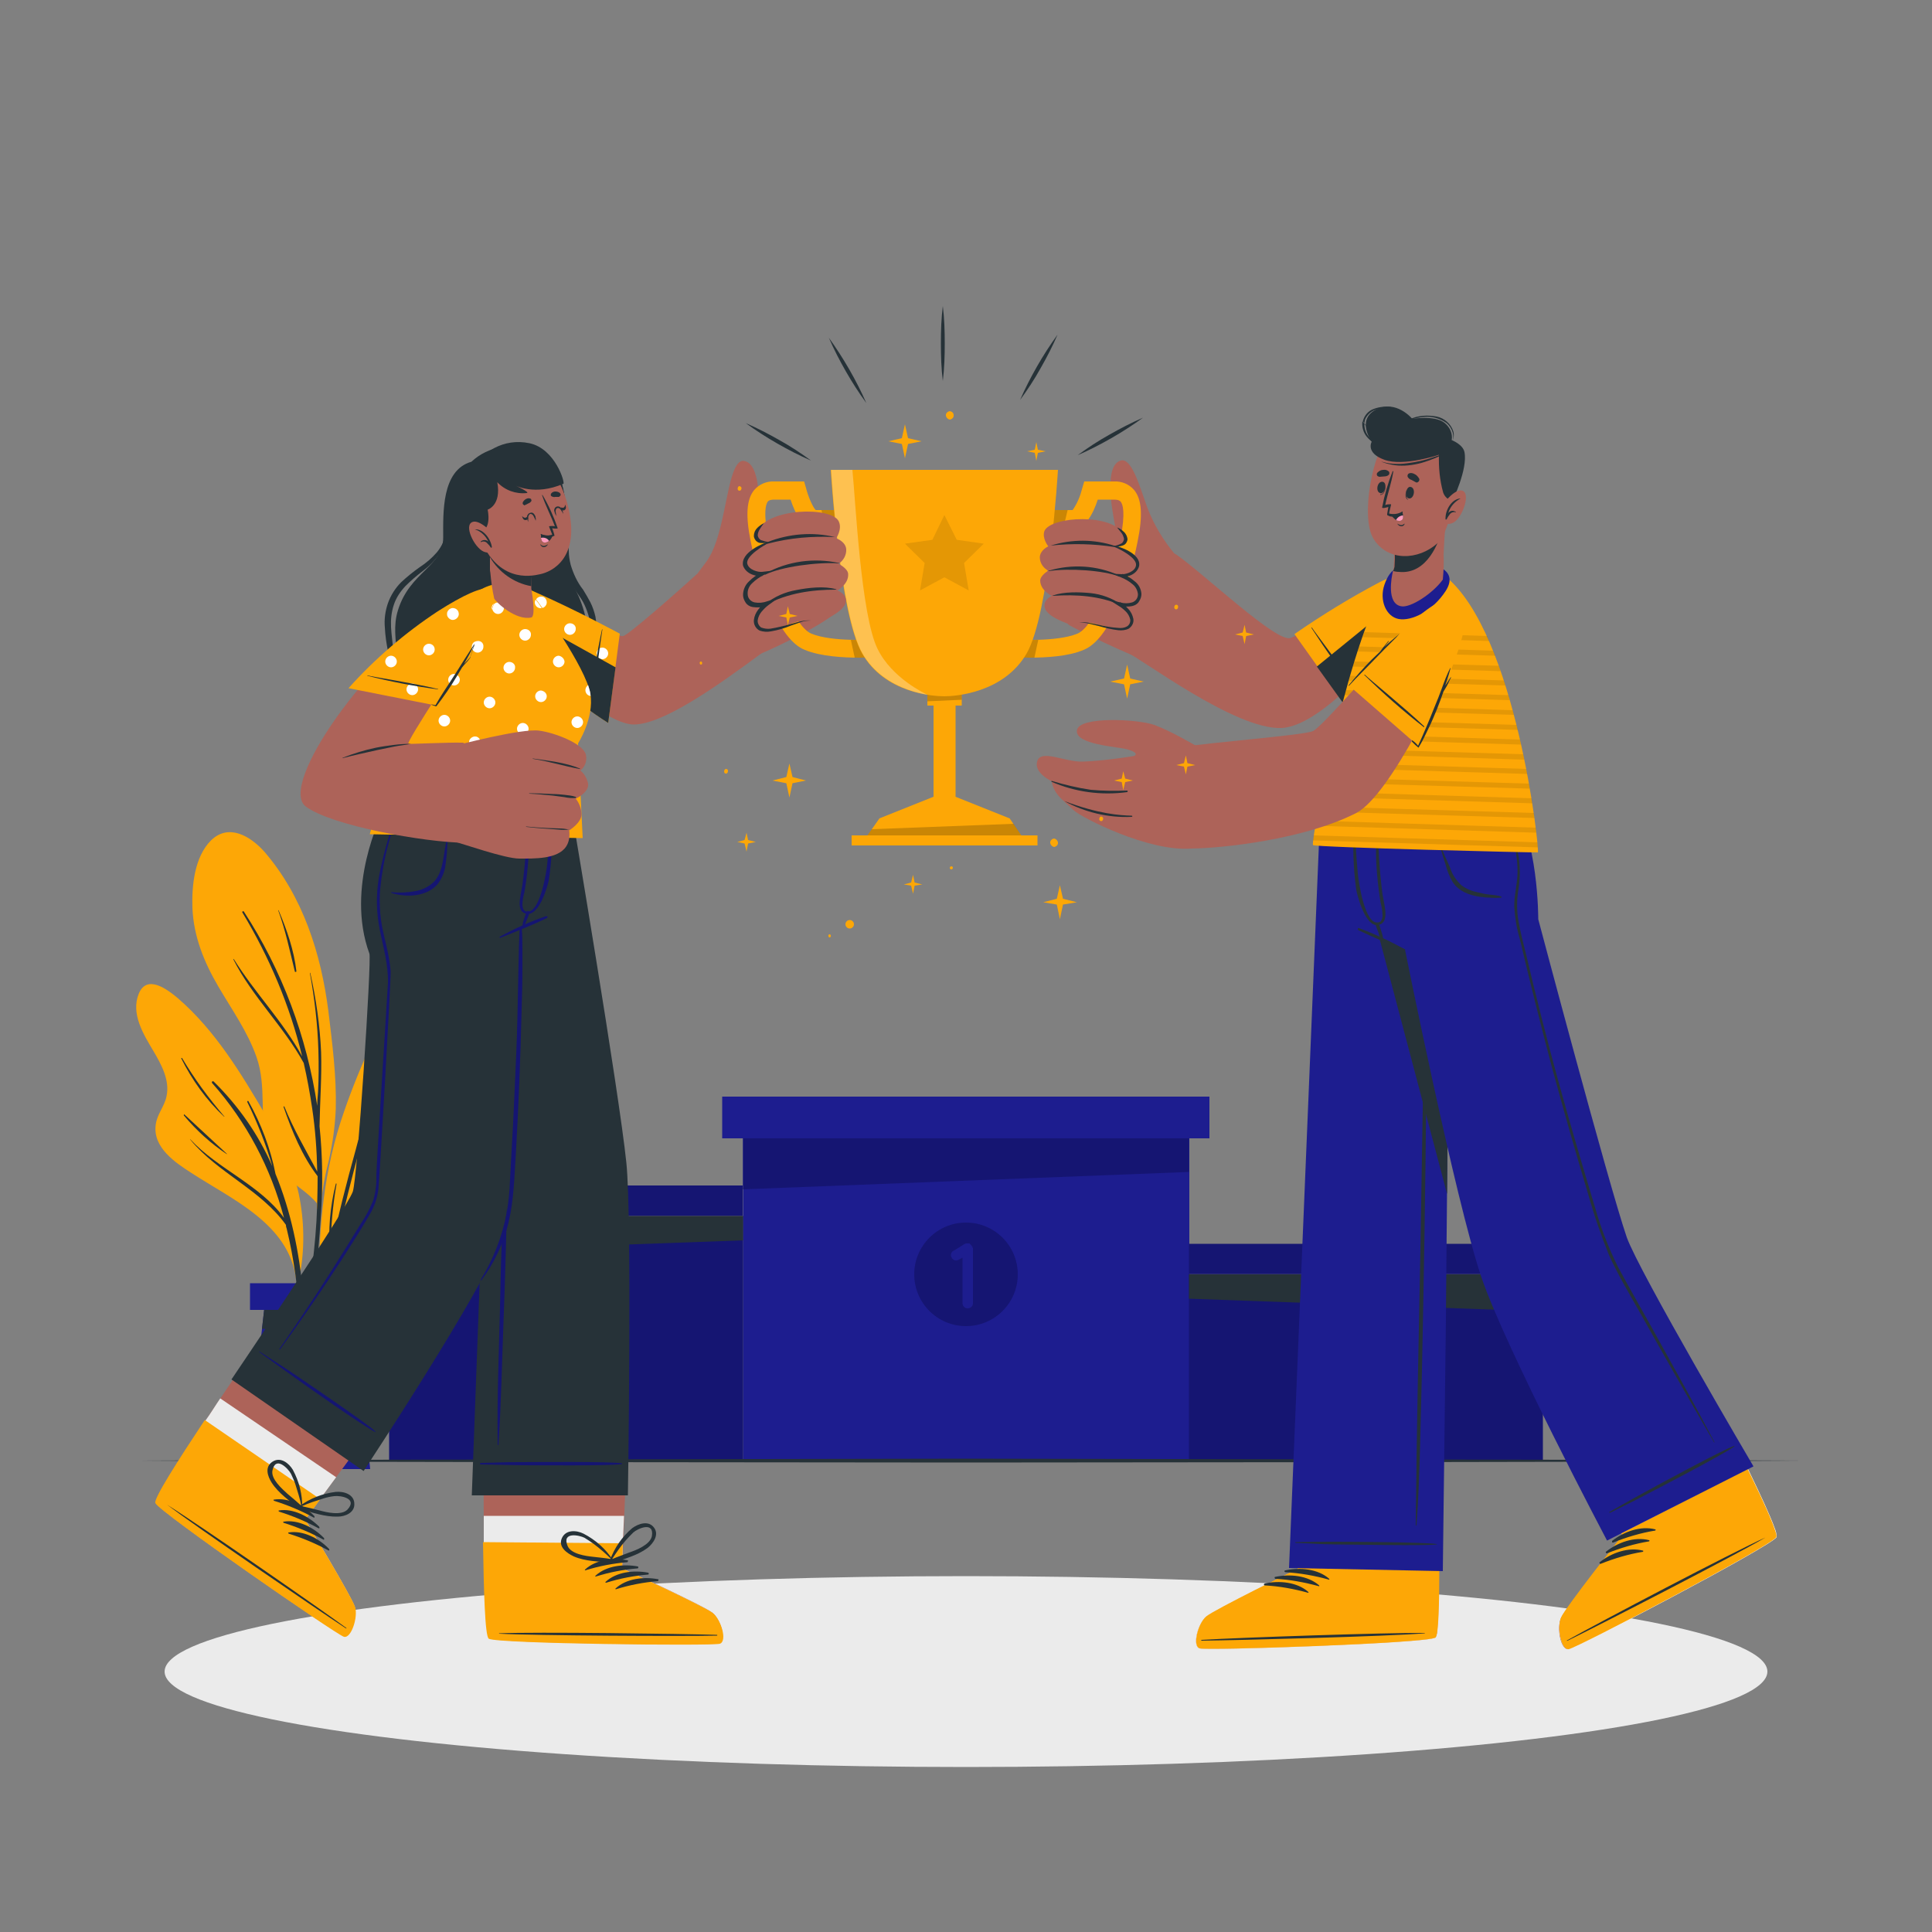 <?xml version="1.0" encoding="utf-8"?>
<!-- Generator: Adobe Illustrator 25.3.0, SVG Export Plug-In . SVG Version: 6.00 Build 0)  -->
<svg version="1.1" id="Layer_1" xmlns="http://www.w3.org/2000/svg" xmlns:xlink="http://www.w3.org/1999/xlink" x="0px" y="0px"
	 viewBox="0 0 500 500" style="enable-background:new 0 0 500 500;" xml:space="preserve">
<rect x="0" y="0" width="500" height="500" fill="#808080" stroke="none"/>
<style type="text/css">
	.st0{fill:#EBEBEB;}
	.st1{fill:#1D1D8F;}
	.st2{fill:#151572;}
	.st3{fill:#263238;}
	.st4{fill:#FDA706;}
	.st5{fill:#AD6359;}
	.st6{fill:#FFFFFF;}
	.st7{opacity:0.2;enable-background:new    ;}
	.st8{opacity:0.3;fill:#FFFFFF;enable-background:new    ;}
	.st9{opacity:0.1;enable-background:new    ;}
	.st10{fill:#FF9BBC;}
</style>
<g id="freepik--Shadow--inject-178">
	<ellipse class="st0" cx="250" cy="432.6" rx="207.4" ry="24.7"/>
</g>
<g id="freepik--Podium--inject-178">
	<rect x="192.3" y="294.5" class="st1" width="115.5" height="83.5"/>
	<polygon class="st2" points="307.7,303.3 192.3,307.8 192.3,294.5 307.7,294.5 	"/>
	<rect x="186.9" y="283.8" class="st1" width="126.1" height="10.8"/>
	<circle class="st2" cx="250" cy="329.8" r="13.4"/>
	<path class="st1" d="M251.8,323.1v14.2c0,0.7-0.6,1.3-1.4,1.3c-0.7,0-1.3-0.6-1.3-1.3c0,0,0,0,0,0v-11.8l-1,0.5
		c-0.2,0.1-0.4,0.2-0.7,0.2c-0.5,0-0.9-0.3-1.1-0.7c-0.4-0.6-0.2-1.4,0.4-1.8c0,0,0,0,0.1,0l2.9-1.8c0,0,0.1,0,0.1,0s0.1,0,0.1-0.1
		h0.1c0,0,0.1,0,0.1,0c0.1,0,0.1,0,0.2,0h0.3c0,0,0.1,0,0.1,0c0.1,0,0.1,0,0.1,0c0,0,0.1,0,0.1,0s0.1,0.1,0.1,0.1
		c0,0,0.1,0.1,0.1,0.1l0.1,0.1c0,0,0.1,0.1,0.1,0.1c0,0,0.1,0.1,0.1,0.1l0.1,0.1l0,0c0,0,0,0,0,0.1s0.1,0.1,0.1,0.1s0,0.1,0.1,0.1
		c0,0,0,0.1,0,0.1c0,0.1,0,0.1,0.1,0.2L251.8,323.1z"/>
	<rect x="100.7" y="314.7" class="st2" width="91.6" height="63.4"/>
	<polygon class="st3" points="192.3,321 100.7,324.3 100.7,314.7 192.3,314.7 	"/>
	<rect x="96.4" y="306.8" class="st2" width="95.8" height="7.8"/>
	<circle class="st1" cx="146.5" cy="346.1" r="13.4"/>
	<path class="st2" d="M151.1,353.6c0,0.7-0.6,1.3-1.3,1.3c0,0,0,0,0,0h-8.6c-0.4,0-0.7-0.2-1-0.4c-0.5-0.5-0.5-1.4,0.1-1.9l7.1-6.5
		c0.7-0.6,1-1.4,1-2.3c0-0.8-0.3-1.5-0.8-2.1c-0.6-0.7-1.4-1-2.3-1c-0.8,0-1.5,0.3-2.1,0.8l-0.8,0.7c-0.5,0.5-1.3,0.5-1.8-0.1
		c0,0,0,0,0,0c-0.5-0.5-0.5-1.4,0.1-1.9c0,0,0,0,0,0l0.8-0.7c1.1-1,2.4-1.5,3.9-1.5c1.6,0,3.2,0.7,4.3,1.9c1,1.1,1.5,2.4,1.5,3.9
		c0,1.6-0.7,3.2-1.9,4.3l-4.5,4.1h5.1C150.5,352.3,151.1,352.9,151.1,353.6C151.1,353.6,151.1,353.6,151.1,353.6z"/>
	<rect x="307.7" y="329.7" class="st2" width="91.6" height="48.3"/>
	<polygon class="st3" points="307.7,336.1 399.4,339.4 399.4,329.8 307.7,329.8 	"/>
	<rect x="307.7" y="321.9" class="st2" width="95.8" height="7.8"/>
	<circle class="st1" cx="353.5" cy="356.1" r="13.4"/>
	<path class="st2" d="M356.1,354.7c1.1,1.1,1.8,2.7,1.8,4.3c0,3.3-2.7,6-6.1,5.9c-1.6,0-3-0.6-4.1-1.7c-0.5-0.6-0.4-1.4,0.1-1.9
		c0.5-0.5,1.3-0.5,1.8,0c0.6,0.6,1.4,0.9,2.3,0.9c0.9,0,1.7-0.3,2.3-0.9c0.6-0.6,1-1.4,1-2.3c0-0.9-0.4-1.7-1-2.3
		c-0.6-0.6-1.4-1-2.3-1c-0.4,0-0.8-0.1-1-0.4l0,0c-0.5-0.5-0.5-1.4,0-1.9l2.5-2.5h-3.9c-0.8,0-1.4-0.6-1.4-1.4
		c0-0.8,0.6-1.4,1.4-1.4h7.1c0.7,0,1.4,0.6,1.4,1.3c0,0,0,0,0,0c0,0.2-0.1,0.5-0.2,0.6c-0.1,0.1-0.1,0.2-0.2,0.3l-3,3.1
		C355.1,353.9,355.7,354.3,356.1,354.7z"/>
</g>
<g id="freepik--Floor--inject-178">
	<polygon class="st3" points="34.6,378 88.4,377.8 142.3,377.7 250,377.5 357.7,377.7 411.6,377.8 465.4,378 411.6,378.3 
		357.7,378.4 250,378.5 142.3,378.4 88.4,378.3 	"/>
</g>
<g id="freepik--Plant--inject-178">
	<path class="st4" d="M85.1,300.3c-1,3.8-1.7,7.7-2.1,11.7c0.1,0.2,0.1,0.9,0,0.7c0,0.6-1,0.5-1-0.1c0-0.4,0-0.8,0-1.2
		c-2.3-2.8-5.6-4.6-8.3-7.1c-2.2-1.9-3.7-4.4-4.5-7.2c-2.2-7.7-0.1-15.8-2.8-23.5c-2.3-6.6-6.4-12.3-9.9-18.3
		c-3.7-6.3-6.4-13-6.7-20.3c-0.2-5.7,0.5-13.2,4.8-17.5c4.6-4.5,10.2-1.1,13.8,2.9C78.4,232,83.1,246.8,85,261.8
		c1,8.3,2.1,16.7,1.9,25.1C86.7,291.5,86.1,295.9,85.1,300.3z"/>
	<path class="st3" d="M83,315.1c0.6-7.9,0.5-15.8-0.3-23.6c0,0,0,0,0-0.1c0.1-6.4,0.6-12.8,0.4-19.1c-0.3-6.9-1.3-13.8-2.8-20.5
		c0,0-0.1-0.1-0.1,0c0,0,0,0,0,0c1.2,6.6,2,13.3,2.2,20.1c0.1,3.6,0.1,7.2-0.1,10.8c-0.1,1.2-0.2,2.4-0.2,3.5l0,0
		c-2.7-17.9-9.1-35.1-19-50.3c-0.1-0.2-0.5,0-0.4,0.2c7,11.6,12.3,24.1,15.5,37.3c-4.9-9-12.3-16.5-17.7-25.2c0-0.1-0.1,0-0.1,0.1
		c4.9,9.7,13,17.3,18.2,26.8c0.9,3.9,1.6,7.8,2.2,11.8c0.8,5.4,1.2,10.9,1.3,16.3c-3-5.6-6.1-10.9-8.5-16.8c-0.1-0.2-0.3,0-0.2,0.1
		c2.1,6.1,4.8,12.7,8.8,17.9c0,3.9-0.1,7.7-0.3,11.6c-0.6,10.3-2.4,20.5-3.2,30.8c0,0.1,0.1,0.2,0.2,0.2c0.1,0,0.2-0.1,0.2-0.2
		C81,336.4,82.4,325.7,83,315.1z"/>
	<path class="st3" d="M72.1,235.6c0-0.1-0.2,0-0.1,0c1.9,5.2,3,10.5,4.3,15.8c0,0.1,0.1,0.2,0.3,0.1c0.1,0,0.1-0.1,0.1-0.2
		C76.1,246,74.2,240.5,72.1,235.6z"/>
	<path class="st4" d="M119.9,257.4c-1.3,3.1-2.7,6-4.3,8.9c-3.4,6.2-6.9,11.8-7.6,19c-0.3,3.2-0.4,6.4-1.4,9.5
		c-0.9,2.7-2.2,5.2-3.8,7.4c-3.7,5.4-8.3,10-11.7,15.5c-3.5,5.8-6.2,12.1-7.8,18.7c-0.1,0.4-0.7,0.3-0.6-0.1c0,0,0,0,0-0.1
		c0,0,0-0.1,0-0.1c-0.5-15.4,0.7-30.9,5.4-45.6c2.1-6.5,4.6-12.8,7.4-19c2.5-5.3,5.7-10.5,10.1-14.5c2.9-2.6,9.1-7.5,13.1-4.9
		C120.8,253.5,120.7,255.5,119.9,257.4z"/>
	<path class="st3" d="M104.4,292.2c-2.7,4.5-5.7,8.7-8.9,12.8c-1.5,1.9-3,3.9-4.5,5.8c-0.7,0.9-1.5,1.8-2.1,2.8
		c0.4-1.6,0.8-3.2,1.2-4.9c2-7.8,3.9-15.6,6.8-23.1c3-7.2,6.6-14.2,10.7-20.9c0.1-0.2-0.2-0.3-0.3-0.1c-3.2,5.3-6.6,10.7-9.3,16.3
		c-1.5,3.1-2.8,6.4-3.9,9.7c1.3-7,3-13.9,5.3-20.7c0,0,0,0-0.1,0c0,0,0,0,0,0c-2.9,6.8-4.8,14.1-5.4,21.5l0,0c-0.7,2-1.3,4-1.8,6
		c-2.4,8.6-4.6,17.3-6.5,26c0-5.7,0.5-11.4,1.5-17c0-0.1,0-0.1-0.1-0.1c-0.1,0-0.1,0-0.1,0.1c-1.5,5.9-2,12-1.5,18
		c-0.7,3.3-1.5,6.7-2.2,10c-1.5,7.1-3.4,14.3-4.2,21.5c0,0.1,0,0.2,0.1,0.2c0.1,0,0.2,0,0.2-0.1l0,0c1.1-3.9,1.7-7.9,2.6-11.8
		s1.8-7.9,2.7-11.8c1.3-5.7,2.7-11.4,4.2-17.1c0.9-2.1,2.8-4,4.2-5.7c1.5-1.9,3-3.9,4.5-5.8c2.8-3.6,5.2-7.4,7.4-11.5
		C104.6,292.2,104.5,292.2,104.4,292.2z"/>
	<path class="st3" d="M105.1,285.7c-3.4,4.3-6.3,9-8.7,13.9c0,0.1,0.1,0.1,0.1,0.1c3-4.6,5.8-9.3,8.8-13.9
		C105.3,285.7,105.2,285.6,105.1,285.7z"/>
	<path class="st4" d="M39.7,272c2,3.4,4.3,7.5,3.4,11.7c-0.5,2.6-2.5,4.7-2.8,7.4c-0.8,5.9,5.1,9.8,9.3,12.5
		c10.6,6.9,25,13.1,27,27.2c0.1,0.5,0.9,0.4,0.9-0.1c0,0,0-0.1,0-0.1c0,0,0,0,0-0.1c1.4-7.1,1.3-14.5-0.2-21.6
		c-1.6-7.3-4.8-13.8-8.5-20.2c-6.4-10.9-13.1-22-22.7-30.3c-2.7-2.3-8.1-6.4-10.2-1.2S37.2,267.8,39.7,272z"/>
	<path class="st3" d="M49.3,294.9c7,7.6,18.1,11.8,24.2,20.3c-3.4-12.9-9.7-24.9-18.6-34.9c-0.1-0.1-0.1-0.3,0-0.4
		c0.1-0.1,0.3-0.1,0.4,0c6.4,6.3,11.6,13.7,15.2,22c-1.7-5.8-3.9-11.4-6.5-16.7c-0.1-0.2,0.2-0.4,0.3-0.2c3.3,5.9,5.7,12.2,7,18.8
		c7.9,19.2,8.7,41.8,7,62c0,0.3-0.5,0.3-0.5,0c0.5-16,0.2-32.2-3.6-47.8c-0.1-0.3-0.2-0.6-0.2-1c-6.5-9.1-17.6-13.4-24.7-22
		C49.1,295,49.2,294.9,49.3,294.9z"/>
	<path class="st3" d="M47.7,288.4c3.7,3.4,7.3,6.8,11,10.2c0,0,0,0.1,0,0.1c-4.2-2.8-7.9-6.2-11.1-10c-0.1-0.1,0-0.2,0-0.2
		C47.6,288.4,47.6,288.4,47.7,288.4z"/>
	<path class="st3" d="M47.1,273.8c3.2,5.4,6.9,10.4,11,15.2c0,0-0.1,0-0.1,0c0,0,0,0,0,0c-4.6-4.3-8.3-9.5-11.1-15.1
		C46.9,273.8,47,273.8,47.1,273.8C47.1,273.8,47.1,273.8,47.1,273.8z"/>
	<polygon class="st1" points="63.7,380.2 95.8,380.2 91.5,336.9 68.6,336.9 	"/>
	<polygon class="st3" points="67.8,343.9 92.2,343.9 91.5,336.9 68.6,336.9 	"/>
	<rect x="64.7" y="332.1" class="st1" width="30.2" height="6.9"/>
</g>
<g id="freepik--Characters--inject-178">
	<path class="st5" d="M372.4,367.8c0,0,0,37.2,0,37.2c0,7.1-0.1,13.4-0.4,16.6c0,0,0,0,0,0c0,0.8-0.2,1.5-0.5,2.2c0,0,0,0,0,0
		c-2.1,1.4-58.9,3.4-61,2.8s-0.5-6.4,1.7-8.2s23.6-12.3,23.6-12.3l0.4-37.2L372.4,367.8z"/>
	<path class="st6" d="M372.4,397.4v7.6c0,7.1-0.1,13.4-0.4,16.6c0,0,0,0,0,0c-0.1,0.8-0.3,1.5-0.5,2.2c0,0,0,0,0,0
		c-2.1,1.4-58.9,3.4-61,2.8s-0.5-6.4,1.7-8.2s23.6-12.3,23.6-12.3l-0.1-7.8L372.4,397.4z"/>
	<path class="st4" d="M310.5,426.6c2,0.6,58.8-1.3,61-2.8c0.8-0.5,1-8.8,1-18.9c0-0.1,0-0.2,0-0.3l-36.7,0.8v0.6
		c0,0-21.4,10.5-23.6,12.3S308.5,426.1,310.5,426.6z"/>
	<path class="st3" d="M311,424.4c9.6-0.6,48.2-1.9,57.7-1.8c0.1,0,0.1,0,0,0.1c-9.5,0.8-48.1,1.8-57.7,1.9
		C310.8,424.6,310.8,424.4,311,424.4z"/>
	<path class="st3" d="M332.7,406.4c3.7-0.8,8.4-0.4,11.3,2.2c0.1,0.1,0,0.3-0.1,0.2c-3.6-1-7.4-1.7-11.2-1.9c-0.1,0-0.2-0.1-0.3-0.2
		C332.4,406.5,332.5,406.4,332.7,406.4z"/>
	<path class="st3" d="M330,408.1c3.8-0.8,8.4-0.4,11.4,2.2c0.1,0.1,0,0.3-0.1,0.2c-3.7-1-7.4-1.7-11.2-1.9c-0.1,0-0.2-0.1-0.2-0.2
		C329.8,408.2,329.9,408.1,330,408.1z"/>
	<path class="st3" d="M327.3,409.8c3.7-0.8,8.4-0.4,11.3,2.2c0.1,0.1,0,0.3-0.1,0.2c-3.6-1-7.4-1.7-11.2-1.9c-0.1,0-0.2-0.1-0.2-0.3
		C327.2,409.9,327.2,409.9,327.3,409.8z"/>
	<polygon class="st1" points="374.2,341 374.2,341.5 373.4,406.6 333.6,405.8 341.8,207.3 375.4,207.3 	"/>
	<path class="st3" d="M335.3,399.1c6.2-0.1,4.4-0.1,10.6-0.1c3,0,23,0.1,25.9,0.6c0.1,0,0.1,0.1,0,0.1c-2.9,0.4-22.8,0-25.9,0
		c-6.2-0.1-4.4-0.2-10.6-0.4C335.2,399.3,335.2,399.1,335.3,399.1z"/>
	<path class="st3" d="M366.6,377c0.1-6,0.2-11.9,0.3-17.9c0.2-11.9,0.5-23.8,0.7-35.7c0.4-23.7,0.8-47.3,1.1-71
		c0.2-13.4,0.2-26.7,0.5-40.1h0c0.2,11.9,0.1,23.8,0.1,35.7c0,11.9-0.1,23.8-0.2,35.7c-0.2,23.7-0.6,47.4-1.1,71
		c-0.2,6.7-0.3,13.4-0.5,20s-0.4,13.4-0.9,20c0,0,0,0.1-0.1,0.1c0,0-0.1,0-0.1-0.1C366.4,389,366.6,383,366.6,377z"/>
	<polygon class="st3" points="375.4,207.7 374.5,309 347.6,207.3 375.4,207.3 	"/>
	<path class="st5" d="M433.2,349.2l19.2,31.2c3.1,6.4,5.7,12,6.8,15.1c0,0,0,0,0,0c0.3,0.7,0.5,1.4,0.5,2.2c0,0,0,0,0,0.1
		c-1.3,2.2-51.6,28.6-53.7,29s-3.2-5.5-2-8.1s15.9-21.3,15.9-21.3L401.1,366L433.2,349.2z"/>
	<path class="st6" d="M459.8,397.8C459.8,397.8,459.8,397.8,459.8,397.8c-1.3,2.3-51.6,28.7-53.7,29s-3.2-5.5-2-8.1
		s15.9-21.3,15.9-21.3l-3.4-5.6c8.2-4.4,23.2-12.1,32.5-16.9l3.4,5.5c3.1,6.4,5.7,12,6.8,15.1c0,0,0,0,0,0
		C459.6,396.2,459.8,397,459.8,397.8z"/>
	<path class="st4" d="M406,426.8c2.1-0.3,52.4-26.7,53.7-29c0.5-0.8-2.9-8.4-7.3-17.4c0-0.1-0.1-0.2-0.1-0.3l-32.7,16.7l0.3,0.5
		c0,0-14.8,18.7-15.9,21.3S404,427.1,406,426.8z"/>
	<path class="st3" d="M405.6,424.5c8.4-4.7,42.6-22.7,51.3-26.6c0.1,0,0.1,0,0,0c-8.2,4.8-42.6,22.5-51.2,26.7
		C405.5,424.7,405.4,424.6,405.6,424.5z"/>
	<path class="st3" d="M417.2,398.8c3-2.4,7.4-4,11.2-3c0.1,0,0.1,0.2,0,0.3c-3.7,0.6-7.4,1.7-10.9,3.1c-0.1,0-0.3,0-0.3-0.1
		C417.2,399,417.2,398.9,417.2,398.8z"/>
	<path class="st3" d="M415.6,401.6c3-2.4,7.4-4,11.2-3c0.1,0,0.1,0.2,0,0.3c-3.7,0.6-7.4,1.7-10.9,3.1c-0.1,0-0.3,0-0.3-0.2
		C415.5,401.7,415.6,401.6,415.6,401.6z"/>
	<path class="st3" d="M414,404.3c3-2.4,7.4-4,11.2-3c0.1,0,0.1,0.2,0,0.3c-3.7,0.6-7.4,1.7-10.9,3.1c-0.1,0.1-0.3,0-0.3-0.1
		C413.9,404.4,413.9,404.3,414,404.3z"/>
	<path class="st1" d="M345.2,207.2L345.2,207.2c0.1,0.7,2.5,11.6,4.9,20.9c1.8,6.8,3.6,12.9,4.6,13.5s7,3.3,8.9,4.1
		c0,0,13,64.8,19.8,84.9c6.3,18.5,32.5,68.1,32.5,68.1l37.9-19.2c0,0-29.6-50.3-32.8-59.3c-4.8-14-22.9-82.3-22.9-82.3
		s0.1-21.4-7.1-30.7L345.2,207.2z"/>
	<path class="st3" d="M416.5,391.3c5.4-3,3.8-2.2,9.3-5.2c2.7-1.5,20.2-11,23-11.9c0.1,0,0.1,0.1,0.1,0.1c-2.3,1.8-20,11-22.7,12.4
		c-5.5,2.9-4,2-9.5,4.8C416.5,391.5,416.4,391.3,416.5,391.3z"/>
	<path class="st3" d="M388.5,232c-1-0.3-2.1-0.4-3.2-0.5c-0.9-0.1-1.7-0.3-2.6-0.5c-1.6-0.3-3.2-0.9-4.5-1.9
		c-1.3-1.2-2.4-2.8-2.9-4.5c-0.4-1-0.9-2-1.3-2.9c-0.2-0.5-0.4-1-0.6-1.4c-0.3-0.6-0.6-1.1-0.8-1.7c0-0.1-0.2,0-0.1,0
		c0.1,0.4,0.3,0.8,0.4,1.2c0.1,0.5,0.3,0.9,0.4,1.4c0.3,0.9,0.5,1.7,0.8,2.5c0.4,1.6,1,3.1,1.8,4.5c1.6,2.5,4.4,3.5,7.2,3.9
		c0.8,0.1,1.6,0.2,2.4,0.2c1,0.1,2,0.1,3.1,0C388.6,232.2,388.6,232.1,388.5,232C388.5,232,388.5,232,388.5,232z"/>
	<path class="st3" d="M351.7,240.2c4.1,1.5,8.1,3.4,11.9,5.5c0.1,0,0.1,0.1,0,0.2c0,0-0.1,0.1-0.1,0.1c-4-1.7-8.1-3.4-12-5.3
		c-0.1-0.1-0.2-0.2-0.1-0.3C351.4,240.2,351.6,240.1,351.7,240.2L351.7,240.2z"/>
	<path class="st3" d="M350.5,212.7c0-0.1,0.3-0.2,0.2,0c0,4.8,0.3,8.9,0.7,13.4c0.2,2.1,1.8,13.5,5.4,12.6c0.6-0.1,0.9-0.7,1-1.6
		c0-1.2-0.2-2.4-0.5-3.5c-0.4-2.4-0.7-4.8-0.9-7.2c-0.4-4.5-0.4-9,0.1-13.5c0-0.1,0.1-0.1,0.1-0.1c0,0,0.1,0,0.1,0.1
		c-0.1,6.2,0.3,12.5,1.1,18.6c0.5,3,1.9,7.4-1.2,7.9s-5.2-7-5.6-9.1C350.2,224.5,350,218.6,350.5,212.7z"/>
	<path class="st3" d="M356.8,239c0.3,0.8,0.6,1.6,0.8,2.4c0.2,0.6,0.4,1.3,0.3,2c0,0.1-0.1,0.1-0.2,0.1c0,0-0.1,0-0.1-0.1
		c-0.4-0.6-0.7-1.2-0.8-1.9c-0.3-0.7-0.6-1.5-0.8-2.2c-0.1-0.2,0-0.4,0.2-0.5C356.5,238.7,356.7,238.8,356.8,239z"/>
	<path class="st3" d="M443.7,373.2c-5.4-10.2-11-20.2-16.6-30.3c-2.8-5-5.6-9.9-8.3-14.9c-2.5-5-4.5-10.2-6-15.5
		c-3.3-10.9-6.5-21.8-9.5-32.7s-5.8-22-8.4-33c-0.7-2.8-1.4-5.5-1.9-8.3c-0.5-2.8-0.5-5.7,0-8.5c0.4-2.6,0.4-5.3,0.1-7.9
		c-0.4-2.6-1-5.2-1.9-7.8c-0.4-1.3-0.9-2.7-1.3-4c0-0.1-0.3-0.1-0.2,0.1c1.6,5.4,3.3,10.8,3,16.4c-0.2,2.7-0.9,5.4-0.8,8.1
		c0.2,2.7,0.6,5.4,1.4,8c2.6,11.1,5.4,22.2,8.3,33.2c3,11,6.1,22,9.4,32.9c1.5,5.4,3.3,10.6,5.4,15.8c2.3,5.1,5.2,9.9,7.9,14.7
		c5.6,10,11.3,20,17.1,30c0.7,1.3,1.5,2.5,2.2,3.8C443.6,373.4,443.7,373.3,443.7,373.2z"/>
	<path class="st5" d="M195,169.9c-3.1,1-18.7-17.2-16.2-19.4c0.6-0.5,3.3-4.2,3.9-5c2.1-2.8,3.4-7,4.7-13.3
		c1.2-5.4,2.3-13.5,5.2-12.9c4.2,0.7,4.1,11.2,3.6,17.1c2.9-1.4,5.6-2.3,7.4-2.2c5.8,0.1,16,21.9,11.2,25.5
		C210.4,163,198.1,168.9,195,169.9z"/>
	<path class="st5" d="M366,156.3c-3.2,7-22.5,31.5-34.3,32.1c-12,0.6-36.9-18.4-40-19.5c-8.5-3.1,8.3-28.4,12.7-25.4
		c7.3,5.1,26.1,23,29.6,21.6c7.3-3,13-7.5,23.6-13.7C364.9,147.1,369.5,148.7,366,156.3z"/>
	<path class="st5" d="M300.6,171.6c3.1-0.7,9.9-21.5,7.6-23.9c-0.4-0.5-3-3-4-4.1c-3.1-3.7-5.6-7.8-7.3-12.3c-1.9-5.2-4-13-6.9-12.1
		c-4.1,1.3-2.5,11.6-1.3,17.4c-3.1-1-5.9-1.5-7.6-1.2c-5.7,0.9-9.3,23.5-4.2,26.5C282,164.6,297.5,172.3,300.6,171.6z"/>
	<path class="st4" d="M222.3,170.2c2.3,0,4-0.1,4.1-0.1l-0.3-4.6c-0.1,0-10.7,0.7-16.1-1.5c-4.3-1.8-9.1-13.9-11.2-24.6
		c-1.3-6.8-0.6-8.9-0.1-9.6c0.1-0.1,0.4-0.5,1.7-0.5h4.2c1.2,3.7,3.2,7.4,6.1,7.4h8.5V132h-8.1c-0.7-0.7-1.9-3.3-2.5-5.7l-0.5-1.7
		h-7.7c-2-0.1-3.9,0.7-5.2,2.2c-2,2.4-2.3,6.6-0.9,13.4c1.1,5.5,2.7,11,4.9,16.2c2.8,6.5,5.8,10.5,9.1,11.8
		C212.4,169.9,218.4,170.2,222.3,170.2z"/>
	<polygon class="st7" points="212.6,132 219.3,132 219.3,136.6 213.6,136.6 	"/>
	<path class="st7" d="M226.5,170.1c-0.2,0-1.8,0.1-4.1,0.1c-0.4,0-0.8,0-1.2,0l-1-4.6c3.4,0.1,6-0.1,6.1-0.1L226.5,170.1z"/>
	<path class="st4" d="M266.5,170.2c-2.3,0-4-0.1-4.1-0.1l0.3-4.6c0.1,0,10.7,0.7,16.1-1.5c4.3-1.8,9.1-13.9,11.2-24.6
		c1.3-6.8,0.6-8.9,0-9.6c-0.1-0.1-0.4-0.5-1.7-0.5h-4.2c-1.2,3.7-3.2,7.4-6.1,7.4h-8.5V132h8.1c1.2-1.7,2-3.7,2.5-5.7l0.5-1.7h7.7
		c2-0.1,3.9,0.7,5.2,2.2c2,2.4,2.3,6.6,0.9,13.4c-1.1,5.5-2.7,11-4.9,16.2c-2.8,6.5-5.8,10.5-9.1,11.8
		C276.5,169.9,270.5,170.2,266.5,170.2z"/>
	<polygon class="st7" points="276.3,132 269.5,132 269.5,136.6 275.2,136.6 	"/>
	<path class="st7" d="M262.4,170.1c0.2,0,1.8,0.1,4.1,0.1c0.4,0,0.8,0,1.2,0l1-4.6c-3.4,0.1-6-0.1-6.1-0.1L262.4,170.1z"/>
	<polygon class="st4" points="220.4,216.2 220.4,218.8 268.5,218.8 268.5,216.2 264.3,216.2 261.3,211.8 247.3,206.2 247.3,178.9 
		241.6,178.9 241.6,206.2 227.6,211.8 224.5,216.2 	"/>
	<rect x="240" y="179.7" class="st4" width="8.9" height="2.9"/>
	<polygon class="st7" points="240,181.5 248.9,181.1 248.9,179.7 240,179.7 	"/>
	<path class="st4" d="M215,121.6c0,0,2.2,37.2,8.1,47.5s18.4,11.1,21.3,11.1s15.4-0.9,21.3-11.1s8.1-47.5,8.1-47.5H215z"/>
	<path class="st8" d="M240,179.8c-5-0.9-12.6-3.4-16.8-10.7c-5.9-10.3-8.1-47.5-8.1-47.5h5.5c0.8,7.8,2.2,37.6,6.5,46.3
		C230.8,175.5,239.4,179.5,240,179.8z"/>
	<polygon class="st7" points="264.3,216.2 224.5,216.2 225.6,214.6 262.3,213.2 	"/>
	<polygon class="st9" points="244.4,133.3 247.6,139.7 254.6,140.7 249.5,145.7 250.7,152.8 244.4,149.4 238.1,152.8 239.3,145.7 
		234.2,140.7 241.3,139.7 	"/>
	<path class="st5" d="M291,138.5c1.3,2.7-2.6,2.7-2.6,2.7s5.7,1.4,6,4.7s-4.5,3-4.9,3c0.3,0.1,5.5,1.5,5.4,4.8s-4.8,2.5-5.1,2.4
		c0.3,0.2,3.7,2.3,3,4.9c-1.1,4.4-10-0.9-13.5,0.1c0,0,0.2,1.1,0.2,1.3c0,0-7.5-1.9-8.9-4.6c-1.2-2.3,1.6-3.6,1.6-3.6
		s-2.9-1.3-3-3.9c0-1.4,2.1-2.6,2.1-2.6c-1.3-0.7-2.2-2-2.2-3.5c0.1-1.9,2.2-2.8,2.2-2.8s-1.7-2.1-1-4
		C272,133.6,288.1,132.7,291,138.5z"/>
	<path class="st3" d="M271.9,141.2c5.5-1.7,11.3-1.7,16.7,0.1c0.2,0.1,0.1,0.4,0,0.3C283,140.7,277.4,140.6,271.9,141.2L271.9,141.2
		z"/>
	<path class="st3" d="M271.4,147.8c-0.1,0-0.1-0.1,0-0.1c6-1.8,12.5-1.4,18.2,1.2c0.2,0.1,0.3,0.4,0,0.3
		C285.7,147.6,276.6,147,271.4,147.8z"/>
	<path class="st3" d="M290.1,156.6c-5.6-2.4-11.5-2.8-17.6-2.4c-0.1,0-0.1-0.1,0-0.1c2.9-1,6.8-0.9,9.8-0.6c2.8,0.3,5.5,1.3,7.8,2.9
		C290.2,156.5,290.2,156.7,290.1,156.6z"/>
	<path class="st3" d="M288.4,141.2c0.2,0.1-0.1,0.3,0.1,0.4c0.9,0.3,5.8,2.7,5.5,4.7c-0.2,1.6-2.5,2.3-3.5,2.3l-2.5-0.1l2.3,1
		c1,0.4,2,1,2.8,1.7c0.8,0.6,1.3,1.6,1.4,2.6c0,1-0.6,1.8-1.5,2.1c-1,0.3-2.1,0.3-3.1,0l-2.9-0.7l2.5,1.6c0.7,0.4,1.3,0.9,1.9,1.5
		c0.5,0.5,0.9,1.2,1.1,2c0.1,0.7-0.2,1.4-0.8,1.8c-0.7,0.4-1.5,0.5-2.3,0.4c-1.7-0.1-3.4-0.4-5-0.8c-0.8-0.2-1.7-0.3-2.5-0.5
		c-0.9-0.2-1.7-0.2-2.6,0c0.9-0.1,1.7,0,2.5,0.2c0.8,0.2,1.6,0.4,2.5,0.6c1.7,0.5,3.4,0.9,5.1,1.1c0.9,0.1,1.9,0,2.7-0.4
		c0.9-0.6,1.4-1.6,1.2-2.6c-0.2-0.9-0.6-1.8-1.3-2.5c-0.6-0.7-1.3-1.3-2.1-1.8l-0.4,0.9c1.2,0.3,2.5,0.4,3.7,0.1
		c0.7-0.2,1.3-0.6,1.6-1.2c0.4-0.6,0.6-1.2,0.6-1.9c-0.1-1.3-0.7-2.5-1.8-3.3c-0.9-0.8-2-1.4-3.1-1.9l-0.2,0.9
		c1.2,0,3.9-0.6,4.5-2.9C295.4,143.2,289.5,141.4,288.4,141.2z"/>
	<path class="st3" d="M288.3,141.3c0.6-0.1,1.2-0.3,1.8-0.6c0.5-0.2,0.7-0.7,0.8-1.2c-0.1-0.5-0.3-1.1-0.6-1.5
		c-0.4-0.5-0.8-1-1.2-1.5c0.6,0.2,1.2,0.6,1.7,1.1c0.6,0.5,0.9,1.2,1,1.9c0,0.4-0.2,0.8-0.4,1.1c-0.2,0.3-0.6,0.5-0.9,0.6
		C289.7,141.5,289,141.5,288.3,141.3z"/>
	<path class="st5" d="M195.9,137.6c-1.2,2.9,3,2.6,3,2.6s-5.8,1.9-5.9,5.4s5,2.8,5.3,2.8c-0.3,0.1-5.6,2-5.3,5.5s5.2,2.2,5.6,2.2
		c-0.3,0.2-3.7,2.7-2.8,5.3c1.5,4.5,10.4-1.8,14.1-0.9c0,0-0.2,1.2-0.1,1.4c0,0,7.6-2.6,8.9-5.5c1.1-2.5-2-3.6-2-3.6s3-1.6,2.8-4.3
		c-0.1-1.4-2.5-2.6-2.5-2.6c1.3-0.8,2.1-2.3,2-3.8c-0.2-2-2.6-2.8-2.6-2.8s1.6-2.3,0.7-4.3C215.4,131,198.4,131.4,195.9,137.6z"/>
	<path class="st3" d="M216.1,139C216.1,139,216.2,138.9,216.1,139c-5.8-1.4-11.9-0.9-17.5,1.3c-0.2,0.1-0.1,0.4,0.1,0.4
		C204.4,139.2,210.2,138.7,216.1,139z"/>
	<path class="st3" d="M217.1,145.8c0.1,0,0.1-0.1,0-0.1c-6.4-1.4-13.2-0.5-19,2.7c-0.2,0.1-0.3,0.4,0,0.3
		C202.1,146.7,211.6,145.4,217.1,145.8z"/>
	<path class="st3" d="M198.2,156.5c5.7-3,11.8-3.9,18.2-3.9c0.1,0,0.1-0.1,0-0.1c-3.1-0.9-7.2-0.4-10.3,0.2c-2.9,0.5-5.7,1.7-8,3.6
		C198,156.3,198.1,156.5,198.2,156.5z"/>
	<path class="st3" d="M198.8,140.2c-0.2,0.1,0.1,0.3,0,0.4c-0.9,0.4-5.9,3.3-5.4,5.3c0.4,1.6,2.8,2.2,3.8,2.1l2.6-0.3l-2.3,1.2
		c-1,0.5-2,1.2-2.8,2c-0.8,0.7-1.3,1.8-1.2,2.9c0,1,0.8,1.9,1.8,2.1c1.1,0.2,2.2,0.1,3.3-0.3l2.9-0.9l-2.5,1.8
		c-0.7,0.5-1.3,1.1-1.9,1.8c-0.5,0.6-0.9,1.4-1,2.2c-0.1,0.7,0.3,1.5,0.9,1.9c0.8,0.3,1.6,0.4,2.4,0.3c1.8-0.3,3.5-0.7,5.2-1.2
		c0.9-0.2,1.7-0.5,2.6-0.7c0.9-0.2,1.8-0.3,2.7-0.2c-0.9,0-1.8,0.1-2.6,0.4c-0.9,0.3-1.7,0.6-2.6,0.9c-1.7,0.7-3.4,1.2-5.2,1.5
		c-1,0.2-2,0.1-2.9-0.2c-1-0.5-1.6-1.6-1.5-2.7c0.1-1,0.5-1.9,1.1-2.7c0.6-0.8,1.2-1.4,2-2l0.5,0.9c-1.2,0.5-2.6,0.6-3.9,0.4
		c-0.7-0.1-1.4-0.5-1.8-1.1c-0.4-0.6-0.7-1.3-0.7-2c0-1.4,0.6-2.7,1.6-3.6c0.9-0.9,1.9-1.6,3.1-2.2l0.3,0.9c-1.3,0.1-4.1-0.3-5-2.7
		C191.6,142.9,197.6,140.6,198.8,140.2z"/>
	<path class="st3" d="M198.9,140.3c-0.6-0.1-1.3-0.3-1.9-0.5c-0.5-0.2-0.8-0.7-0.9-1.2c0-0.6,0.2-1.1,0.5-1.6
		c0.3-0.5,0.7-1.1,1.1-1.6c-0.6,0.3-1.2,0.7-1.7,1.2c-0.6,0.6-0.9,1.3-0.9,2.1c0,0.4,0.2,0.8,0.5,1.2c0.3,0.3,0.6,0.5,1,0.6
		C197.4,140.6,198.2,140.6,198.9,140.3z"/>
	<path class="st4" d="M348.8,183.5L335,164.1c7.1-4.9,14.4-9.4,22-13.4c9.9-5,16.6-2.6,6.7,12.4S348.8,183.5,348.8,183.5z"/>
	<path class="st3" d="M351.3,179.1c-4.3-5.3-8.2-10.9-11.9-16.6c0-0.1,0.1-0.1,0.1-0.1c0.9,1.4,7.7,10.2,11.9,16.6
		C351.5,179.1,351.3,179.2,351.3,179.1z"/>
	<path class="st3" d="M363.7,163.1c-9.9,15-15,20.4-15,20.4l-7.9-11l27.4-22.3C369.2,152.3,368.1,156.4,363.7,163.1z"/>
	<path class="st4" d="M398,220.6c-0.1,0.1-57.7-1.3-58.2-1.9c-0.7-0.9,10-56.8,20-69.1c2.5-3.1,10.5-3.5,14.2-0.5
		C392.4,163.9,398.5,220.1,398,220.6z"/>
	<path class="st9" d="M385.4,165.9l-32.8-1l0.5-1.3l31.8,1C385,165.1,385.2,165.5,385.4,165.9z M386.4,168.4l-34.7-1.1
		c-0.1,0.4-0.3,0.8-0.4,1.3l35.7,1.1L386.4,168.4z M387.9,172.3l-37.4-1.1c-0.1,0.4-0.3,0.8-0.4,1.3l38.2,1.2
		C388.2,173.1,388,172.7,387.9,172.3L387.9,172.3z M389.2,176.1l-39.8-1.2l-0.4,1.3l40.6,1.2C389.5,177,389.3,176.5,389.2,176.1z
		 M390.4,179.9l-42.1-1.3c-0.1,0.4-0.2,0.8-0.4,1.3l42.8,1.3C390.6,180.8,390.5,180.4,390.4,179.9L390.4,179.9z M391.5,183.8
		l-44.2-1.4l-0.3,1.3l44.8,1.3C391.7,184.6,391.6,184.2,391.5,183.8L391.5,183.8z M392.5,187.6l-46.1-1.4c-0.1,0.4-0.2,0.9-0.3,1.3
		l46.8,1.4C392.7,188.4,392.5,188,392.5,187.6L392.5,187.6z M393.4,191.4l-48-1.5c-0.1,0.4-0.2,0.9-0.3,1.3l48.5,1.5
		C393.5,192.2,393.5,191.8,393.4,191.4L393.4,191.4z M394.2,195.2l-49.7-1.5l-0.3,1.3l50.3,1.6L394.2,195.2z M395,199l-51.3-1.6
		c-0.1,0.4-0.2,0.9-0.3,1.3l51.9,1.6C395.1,199.9,395.1,199.4,395,199z M395.7,202.8l-52.9-1.6c-0.1,0.4-0.2,0.9-0.3,1.3l53.4,1.6
		C395.8,203.7,395.8,203.2,395.7,202.8L395.7,202.8z M396.4,206.6l-54.3-1.7c-0.1,0.4-0.2,0.9-0.3,1.3l54.8,1.7L396.4,206.6z
		 M397,210.4l-55.7-1.7c-0.1,0.4-0.2,0.9-0.2,1.3l56,1.7C397,211.3,397,210.9,397,210.4L397,210.4z M397.5,214.2l-56.9-1.8
		c-0.1,0.4-0.1,0.9-0.2,1.3l57.2,1.8C397.6,215.1,397.5,214.7,397.5,214.2L397.5,214.2z M397.9,218l-57.9-1.8
		c-0.1,0.5-0.1,0.9-0.2,1.3l58.2,1.8C398,218.9,397.9,218.5,397.9,218L397.9,218z"/>
	<path class="st1" d="M366.4,145.8c-4.6,0.2-6.7,1.5-8.1,5.5s0.4,8.3,3.7,8.9s8.7-2,12.1-7.2S372,145.6,366.4,145.8z"/>
	<path class="st5" d="M362.6,156.9c2.4,0.5,8.2-3.3,10.8-6.9c0.2-2.2,0.3-4.3,0.2-6.5c0.1-2.1,0.2-4.4,0.4-6.5l-13.6,1.6
		c0.4,2.7,0.5,5.5,0.3,8.2c0,0.3-0.1,0.6-0.2,0.9c0,0,0,0.1,0,0.1C360.1,149.4,358.8,156.2,362.6,156.9z"/>
	<path class="st3" d="M360.6,147.7c0,0,0,0.1,0,0.1c0.4,0.1,0.9,0.2,1.4,0.2c7.5,0.8,10.5-8.1,11.2-10.9l-12.6,1.4
		c0.4,2.7,0.5,5.5,0.3,8.2C360.8,147.1,360.7,147.4,360.6,147.7z"/>
	<path class="st5" d="M376.5,119.2c1.4,4.7-1.1,18.3-4.5,21.4c-4.9,4.4-12.8,4.8-16.5-1.1c-3.6-5.7,0-23.3,3.8-26.1
		C364.8,109.4,374.4,112.3,376.5,119.2z"/>
	<path class="st3" d="M364,126.8C364,126.8,364.1,126.9,364,126.8c-0.1,1-0.2,2.1,0.5,2.6c0,0,0,0.1,0,0
		C363.5,129.1,363.7,127.6,364,126.8z"/>
	<path class="st3" d="M365,126c1.5,0.2,1,3.1-0.3,3S363.8,125.9,365,126z"/>
	<path class="st3" d="M358.6,125.8C358.6,125.8,358.5,125.8,358.6,125.8c-0.2,1-0.5,2.1-1.4,2.2 M357.2,128.1c1,0,1.4-1.4,1.4-2.3
		L357.2,128.1z"/>
	<path class="st3" d="M357.9,124.7c-1.5-0.3-2,2.6-0.7,2.9S359.1,125,357.9,124.7z"/>
	<path class="st3" d="M366.4,124.8c-0.4-0.2-0.7-0.4-1.1-0.6c-0.4-0.1-0.8-0.4-1-0.8c-0.1-0.3,0-0.6,0.2-0.8
		c0.5-0.3,1.1-0.2,1.6,0.1c0.5,0.2,0.9,0.7,1.2,1.2c0.1,0.3,0,0.7-0.4,0.9C366.7,124.9,366.6,124.9,366.4,124.8z"/>
	<path class="st3" d="M357,123.4c0.4,0,0.8-0.1,1.2-0.1c0.4,0,0.9-0.1,1.2-0.4c0.2-0.2,0.2-0.5,0.1-0.8c-0.4-0.4-0.9-0.6-1.5-0.5
		c-0.6,0-1.1,0.3-1.5,0.7c-0.3,0.3-0.2,0.7,0,0.9C356.7,123.3,356.9,123.4,357,123.4z"/>
	<path class="st3" d="M363.5,135.5c-0.3,0.2-0.5,0.4-0.9,0.4c-0.4-0.1-0.7-0.2-1-0.4c0,0-0.1,0,0,0c0.2,0.4,0.6,0.7,1.1,0.7
		C363.1,136.2,363.5,135.9,363.5,135.5C363.6,135.5,363.6,135.5,363.5,135.5z"/>
	<path class="st3" d="M363,132.6c-0.6,0.7-1.4,1.1-2.3,1.1c-0.4,0-0.8,0-1.1-0.1l-0.2-0.1l-0.2-0.1c-0.1,0-0.2-0.1-0.2-0.2l0,0
		c0,0,0-0.1,0-0.1l0,0V133c0.1-0.7,0.3-1.8,0.3-1.8c-0.3,0.1-1.7,0.5-1.6,0.1c0.6-3.2,1.5-6.3,2.7-9.3c0,0,0.1-0.1,0.1-0.1
		c0,0,0,0,0.1,0.1c-0.5,3-1.5,5.8-2.1,8.7c0.5-0.2,1-0.2,1.5-0.2c0.1,0-0.5,2-0.5,2.4l0,0c1.2,0.3,2.4,0.1,3.4-0.5
		C363,132.4,363.1,132.5,363,132.6z"/>
	<path class="st3" d="M360,133.2c0.3,0.6,0.8,1,1.3,1.4c0.3,0.2,0.7,0.2,1,0.2c0.8-0.1,0.9-0.8,0.8-1.4c0-0.3-0.1-0.6-0.2-0.9
		C362.1,133.1,361,133.3,360,133.2z"/>
	<path class="st10" d="M361.3,134.6c0.3,0.2,0.7,0.2,1,0.2c0.8-0.1,0.9-0.8,0.8-1.4C362.4,133.4,361.6,133.9,361.3,134.6z"/>
	<path class="st3" d="M375.9,129.6c0,0,4-8.2,3.1-12.6c-0.4-2-3.3-3.1-3.3-3.1c0.3-1.7-0.5-3.4-1.9-4.5c-2.6-2-8.3-1-8.3-1
		s-4.2-5.1-9.4-2.4s-1.1,8.3-1.1,8.3s-1.7,2.9,3.3,4.7s14.1-1.3,14.1-1.3c-0.1,3.3,0.2,6.6,1.1,9.8
		C373.9,128.6,374.8,129.4,375.9,129.6z"/>
	<path class="st3" d="M364.7,108.6c1.1-0.6,2.4-0.9,3.7-1c1.1-0.1,2.3,0,3.4,0.2c2,0.4,3.7,1.9,4.3,3.8c0.3,1,0.1,2.1-0.5,3
		c0,0-0.1,0,0,0c1.1-1.6,0.2-3.9-1.2-5.1c-1.7-1.2-3.7-1.8-5.8-1.6c-1.3,0.1-2.6,0.4-3.9,0.8C364.6,108.8,364.6,108.7,364.7,108.6z"
		/>
	<path class="st3" d="M352.7,109c0.4-1.5,1.4-2.7,2.9-3.2c1.6-0.6,3.3-0.7,5-0.3c1.7,0.5,3.2,1.4,4.4,2.7c0,0,0,0.1,0,0
		c-2.2-2.3-5.4-3.1-8.5-2.3c-1.4,0.3-2.6,1.3-3.2,2.6c-0.4,1.3-0.2,2.7,0.5,3.9c0.9,1.4,2.2,2.4,3.7,3.1 M357.4,115.6
		c-1.4-0.5-2.7-1.4-3.7-2.6c-0.9-1.1-1.3-2.6-1.1-4L357.4,115.6z"/>
	<path class="st3" d="M357.3,119.4c2.2,0.7,4.5,0.8,6.8,0.5c2.4-0.3,4.7-0.8,6.9-1.6c1.3-0.4,2.6-0.9,3.9-1.5c0,0,0.1,0.1,0,0.1
		c-2.2,1.2-4.6,2.2-7,2.9c-2.3,0.6-4.6,0.9-6.9,0.6C359.7,120.2,358.4,119.9,357.3,119.4C357.2,119.4,357.2,119.4,357.3,119.4z"/>
	<path class="st5" d="M373.6,130.3c0,0,3.2-4.3,5.1-3.2s-0.5,7.5-2.9,8.3c-1.2,0.5-2.6,0-3.1-1.3c0,0,0-0.1,0-0.1L373.6,130.3z"/>
	<path class="st3" d="M378,129C378,129,378,129.1,378,129c-1.5,0.8-2.7,2.1-3.2,3.8c0.4-0.6,1.2-0.8,1.8-0.4c0.1,0,0.1,0.1,0.2,0.1
		c0,0,0,0.1,0,0.1c-0.6-0.2-1.2,0-1.6,0.5c-0.3,0.4-0.6,0.8-0.8,1.3c-0.1,0.1-0.4,0.1-0.3-0.1l0,0C374,132,375.7,129.1,378,129z"/>
	<path class="st5" d="M376.7,168.9c-2.4,5.9-16.7,36.8-25.7,41.5c-13.5,6.9-34.7,9.1-42.5,9.2c-3.4,0.1-6.6-25.6-3-26.2
		c7.7-1.3,31.9-3.1,34.3-4.2s17.2-18.4,25.4-27.1C376.1,150.4,382.6,154.6,376.7,168.9z"/>
	<path class="st5" d="M308.4,219.6c-11.2,0.9-28.4-8-30.4-9.8c-1.8-1.6-2.6-2.4-2.6-2.4c-3.2-2.7-3.2-5.2-3.2-5.2s-4.6-2.1-3.8-5.1
		c0.9-3.4,7.2,0.2,11.9,0c10.8-0.4,25.9-3.9,29-4.3L308.4,219.6z"/>
	<path class="st3" d="M291.7,204.6c-3.1,0.1-6.3,0.1-9.4-0.2c-3.4-0.5-6.8-1.3-10.1-2.3c0,0-0.1,0-0.1,0.1c0,0,0,0.1,0,0.1
		c6.2,2.7,12.9,3.6,19.6,2.7C291.9,204.9,291.9,204.6,291.7,204.6z"/>
	<path class="st3" d="M292.9,211.1c-3.1-0.1-8.5-0.4-17.5-3.8c0,0,0,0,0,0c5.3,2.9,11.4,4.4,17.5,4.1
		C293.1,211.4,293.1,211.1,292.9,211.1z"/>
	<path class="st5" d="M293.1,195.9c1.4-0.6,1.1-1.3-1.5-2s-13.4-1.2-12.9-4.9s15.8-2.9,20-1.4s10.8,5.4,10.8,5.4
		C306.4,193.3,299,194.9,293.1,195.9z"/>
	<path class="st4" d="M367,193l-17.9-15.6c5.8-6.4,11.9-12.5,18.4-18.2c8.5-7.2,15.5-6.4,9.4,10.5S367,193,367,193z"/>
	<path class="st3" d="M368.5,188.2c-5.4-4.2-10.5-8.7-15.4-13.5c-0.1-0.1,0-0.1,0.1-0.1c1.2,1.2,9.9,8.2,15.4,13.4
		C368.6,188.2,368.5,188.2,368.5,188.2z"/>
	<path class="st3" d="M365.5,191.6c0.6,0.4,1.1,0.9,1.5,1.4c1.5-3.3,2.9-6.6,4.2-9.9c0.7-1.7,1.4-3.4,2-5.1s1.3-3.5,2.1-5.1
		c0,0,0.1,0,0.1,0c-0.4,1.6-0.9,3.1-1.4,4.6l0.1-0.2c0.5-0.7,0.9-1.3,1.3-2c0-0.1,0.2,0,0.1,0.1c-0.4,0.7-0.7,1.5-1.1,2.2
		c-0.2,0.3-0.4,0.7-0.6,1l-0.2,0.3c-0.5,1.5-1.1,3-1.7,4.6c-0.7,1.7-1.4,3.4-2.2,5c-0.8,1.7-1.6,3.4-2.6,5c-0.6-0.5-1.2-1-1.7-1.6
		C365.4,191.7,365.4,191.6,365.5,191.6z"/>
	<path class="st3" d="M349,177.4c1.9-2.3,3.9-4.6,6-6.7c0.7-0.7,1.5-1.4,2.2-2.1c0.6-0.9,1.4-1.8,2.1-2.7c0,0,0.1,0,0.1,0
		c0,0,0,0.1,0,0.1l-1.2,1.5c1-1,2.1-1.9,3.2-2.8c1.6-1.4,0.1,0,0.1,0.1c-2.1,2.1-4.2,4.2-6.2,6.3s-4.2,4.2-6.2,6.4c0,0,1.1,1,1.1,1
		C349.8,178.1,349.4,177.8,349,177.4z"/>
	<path class="st5" d="M186.1,425.3c-1.9,0.6-57.4,0-59.4-1.3c-0.8-0.5-1.2-8.6-1.4-18.4c0-2.1-0.1-4.3-0.1-6.5
		c-0.1-14.4,0.1-29.6,0.1-29.6l37.1,0.3l-1.1,29.6l-0.2,6.5c0,0,21.1,9.7,23.3,11.5S188.1,424.6,186.1,425.3z"/>
	<path class="st0" d="M186.1,425.3c-1.9,0.6-57.4,0-59.4-1.3c-0.8-0.5-1.2-8.6-1.4-18.4c0-2.1-0.1-4.3-0.1-6.5s0-4.6,0-6.8h36.3
		l-0.3,7.1l-0.2,6.5c0,0,21.1,9.7,23.3,11.5S188.1,424.6,186.1,425.3z"/>
	<path class="st4" d="M186.3,425.4c-2,0.6-57.7,0-59.8-1.3c-1-0.6-1.3-12.5-1.5-25l36.2,0.3l-0.2,6.5c0,0,21.2,9.8,23.4,11.5
		S188.3,424.7,186.3,425.4z"/>
	<path class="st3" d="M185.5,423.1c-9.3-0.3-47-0.8-56.3-0.4c-0.1,0-0.1,0,0,0.1c9.2,0.5,46.9,0.7,56.3,0.5
		C185.7,423.3,185.7,423.1,185.5,423.1z"/>
	<path class="st3" d="M162.4,403.8c-3.7-0.7-8.2-0.2-11,2.4c-0.1,0.1,0,0.2,0.1,0.2c3.5-1.1,7.2-1.8,10.8-2.1c0.1,0,0.2-0.1,0.2-0.3
		C162.6,403.9,162.5,403.8,162.4,403.8z"/>
	<path class="st3" d="M165.1,405.4c-3.7-0.7-8.2-0.2-11,2.4c-0.1,0.1,0,0.3,0.1,0.2c3.5-1.1,7.1-1.8,10.8-2.1c0.1,0,0.2-0.1,0.2-0.3
		C165.2,405.5,165.1,405.4,165.1,405.4z"/>
	<path class="st3" d="M167.7,407c-3.7-0.7-8.2-0.2-11,2.4c-0.1,0.1,0,0.2,0.2,0.2c3.5-1.1,7.2-1.8,10.8-2.1c0.1,0,0.2-0.1,0.2-0.2
		C167.9,407.1,167.8,407,167.7,407z"/>
	<path class="st3" d="M170.3,408.7c-3.7-0.7-8.2-0.2-11,2.4c-0.1,0.1,0,0.2,0.1,0.2c3.5-1.1,7.2-1.8,10.8-2.1c0.1,0,0.2-0.1,0.2-0.3
		C170.5,408.8,170.4,408.7,170.3,408.7z"/>
	<path class="st3" d="M169.3,395.4c-1.4-2-4.1-1.1-5.7,0.1c-2.6,2.2-4.6,5.1-5.8,8.4c0,0.1,0,0.1,0.1,0.1c0,0,0,0,0,0
		c0,0.3,0.3,0.6,0.6,0.5c3.1-1.1,6.4-1.9,9.1-3.9C169.1,399.4,170.6,397.2,169.3,395.4z M162.8,401.8c-1.5,0.6-3,1.1-4.4,1.7
		c1.1-1.7,2.2-3.3,3.5-4.8c0.6-0.7,1.3-1.4,2-2.1c1.1-1,5.5-3,4.8,1C168.2,399.8,164.6,401.2,162.8,401.8L162.8,401.8z"/>
	<path class="st3" d="M148.5,402.8c3,1.3,6.5,1.3,9.7,1.6c0.3,0,0.5-0.3,0.4-0.6c0,0,0-0.1,0-0.1c-1.9-2.9-4.5-5.2-7.6-6.8
		c-1.8-0.9-4.6-1.1-5.6,1.2S146.8,402,148.5,402.8z M146.9,400.1c-1.6-3.8,3.1-2.8,4.4-2.1c0.8,0.5,1.6,1,2.4,1.6
		c1.6,1.2,3.1,2.5,4.5,3.9c-1.6-0.3-3.1-0.4-4.7-0.6C151.6,402.7,147.8,402.2,146.9,400.1L146.9,400.1z"/>
	<path class="st3" d="M114.2,210.8c0,0,10.8,91,11,92.3c0,0.2-3.1,83.9-3.1,83.9h40.4c0,0,1.1-71.7-0.4-86.1c-1.9-18.4-14-90-14-90
		L114.2,210.8z"/>
	<path class="st2" d="M124.4,378.6c6.2-0.1,4.4-0.2,10.6-0.2c3,0,23-0.2,25.9,0.3c0,0,0.1,0,0.1,0.1c0,0,0,0.1-0.1,0.1
		c-2.8,0.5-22.8,0.3-25.9,0.3c-6.2-0.1-4.4-0.1-10.6-0.2c-0.1,0-0.2,0-0.2-0.1C124.3,378.6,124.4,378.6,124.4,378.6z"/>
	<path class="st2" d="M130.5,295.6c-0.6-5.1-1.3-10.3-2-15.4c-1.3-10.3-2.7-20.7-4.1-31c-1.6-11.7-3.3-23.4-4.9-35.1
		c0-0.1-0.2-0.1-0.2,0c1.3,10.4,2.5,20.9,3.8,31.3c1.3,10.3,2.7,20.7,4,31s3.1,20.5,3.1,30.9c0,5.2-0.2,10.4-0.4,15.6
		s-0.3,10.4-0.4,15.6c-0.3,11.8-0.8,23.6-0.6,35.4c0,0.1,0.2,0.1,0.2,0c0.7-10.5,0.9-21.1,1.3-31.6s0.7-20.8,0.9-31.3
		C131.3,306,131.1,300.8,130.5,295.6z"/>
	<path class="st5" d="M88.9,423.4c-2-0.6-47.5-32.1-48.5-34.4c-0.4-0.9,3.8-7.8,9.2-16c1.2-1.8,2.3-3.6,3.6-5.4
		c8-12,16.7-24.5,16.7-24.5l30.5,21L82.8,388l-3.8,5.3c0,0,12,19.9,12.8,22.5S90.8,424,88.9,423.4z"/>
	<path class="st0" d="M88.9,423.4c-2-0.6-47.5-32.1-48.5-34.4c-0.4-0.9,3.8-7.8,9.2-16c1.2-1.8,2.3-3.6,3.6-5.4s2.5-3.8,3.8-5.7
		L87,382.3l-4.2,5.7l-3.8,5.3c0,0,12,19.9,12.8,22.5S90.8,424,88.9,423.4z"/>
	<path class="st4" d="M89,423.6c-2-0.6-47.8-32.3-48.8-34.6c-0.5-1.1,5.9-11.1,12.8-21.5L82.9,388l-3.9,5.3c0,0,12.1,20,12.9,22.6
		S90.9,424.1,89,423.6z"/>
	<path class="st3" d="M89.6,421.3c-7.5-5.5-38.5-27-46.4-31.9c-0.1,0-0.1,0,0,0c7.4,5.6,38.5,26.9,46.3,32
		C89.7,421.5,89.7,421.4,89.6,421.3z"/>
	<path class="st3" d="M81.3,392.3c-2.6-2.7-6.7-4.8-10.4-4.2c-0.2,0-0.1,0.2,0,0.3c3.5,1.1,6.9,2.5,10.2,4.3c0.1,0.1,0.2,0.1,0.3,0
		C81.4,392.5,81.4,392.4,81.3,392.3L81.3,392.3z"/>
	<path class="st3" d="M82.6,395.1c-2.6-2.6-6.7-4.8-10.4-4.2c-0.2,0-0.1,0.2,0,0.3c3.5,1.1,6.9,2.5,10.2,4.3c0.1,0.1,0.3,0,0.3-0.1
		C82.7,395.3,82.6,395.2,82.6,395.1z"/>
	<path class="st3" d="M83.8,398c-2.6-2.7-6.7-4.8-10.4-4.2c-0.2,0-0.1,0.2,0,0.3c3.5,1.1,6.9,2.5,10.2,4.3c0.1,0.1,0.2,0.1,0.3,0
		C83.9,398.2,83.9,398.1,83.8,398L83.8,398z"/>
	<path class="st3" d="M85.1,400.8c-2.6-2.7-6.7-4.8-10.4-4.2c-0.2,0-0.1,0.2,0,0.3c3.5,1.1,6.9,2.5,10.2,4.3c0.1,0.1,0.2,0.1,0.3,0
		S85.2,400.9,85.1,400.8z"/>
	<path class="st3" d="M91.7,389.2c0-2.5-2.8-3.3-4.8-3.1c-3.4,0.4-6.7,1.7-9.4,3.7c0,0-0.1,0.1,0,0.1c0,0,0,0,0,0
		c-0.2,0.2-0.1,0.5,0.1,0.6c0,0,0.1,0,0.1,0.1c3.1,0.8,6.4,2,9.7,1.9C89.3,392.5,91.8,391.5,91.7,389.2z M82.7,390.9
		c-1.6-0.4-3.1-0.8-4.6-1.1c1.8-0.8,3.7-1.4,5.6-2c0.9-0.3,1.9-0.5,2.8-0.6c1.5-0.2,6.2,0.5,3.4,3.5
		C88.3,392.3,84.5,391.4,82.7,390.9L82.7,390.9z"/>
	<path class="st3" d="M70.3,383.7c1.8,2.8,4.7,4.7,7.1,6.8c0.2,0.1,0.5,0.1,0.6-0.1c0,0,0.1-0.1,0.1-0.1c0.1,0,0.1,0,0.1-0.1
		c0,0,0,0,0,0c0.1-3.4-0.8-6.8-2.4-9.8c-1-1.7-3.2-3.5-5.3-2.1S69.3,382.1,70.3,383.7z M70.5,380.6c0.8-4,4.1-0.5,4.8,0.8
		c0.4,0.9,0.8,1.7,1.1,2.6c0.6,1.9,1.2,3.8,1.6,5.7c-1.2-1.1-2.4-2.1-3.6-3.1C73,385.3,70.1,382.8,70.5,380.6z"/>
	<path class="st3" d="M148.2,210.8c0,0-6.3,19.4-13.4,29.2c0,0-1.9,71.7-4.8,80c-4.8,13.7-35.9,60.7-35.9,60.7L59.9,357
		c0,0,29.6-43.7,31.4-48.6c1.2-3.3,4.9-60.1,4.3-61.6c-6.3-17.2,3.2-36,3.2-36L148.2,210.8z"/>
	<path class="st2" d="M67.2,349.8c5.2,3.4,3.8,2.4,8.9,5.8c2.5,1.7,19.1,12.9,21.1,14.9c0,0,0,0.1-0.1,0.1
		c-2.6-1.2-19-12.7-21.4-14.5c-5.1-3.6-3.6-2.6-8.6-6.2C67,349.9,67.1,349.8,67.2,349.8z"/>
	<path class="st2" d="M100,244.8c-0.5-2.2-1.1-4.5-1.4-6.7c-0.3-2.3-0.4-4.6-0.3-6.9c0.4-4.7,1.2-9.3,2.5-13.8
		c0.3-1.1,0.6-2.3,1-3.4c0.1-0.2-0.2-0.3-0.3-0.1c-1.5,4.4-2.7,8.9-3.5,13.5c-0.7,4.4-0.6,8.9,0.3,13.3c0.9,4.5,2.2,8.9,2.1,13.6
		c-0.1,2.4-3,47.5-3,49.8c0.1,2.3-0.2,4.6-0.9,6.8c-0.9,2.1-1.9,4-3.2,5.9c-1.2,2-2.5,4-3.7,6c-4.9,7.9-10,15.7-15.3,23.4l-2,2.9
		c-0.1,0.1,0.1,0.2,0.2,0.1c5.5-7.6,10.9-15.4,16-23.3c2.5-3.9,5-7.8,7.3-11.8c1.1-1.9,1.8-3.9,2.1-6.1c0.3-2.2,3.3-54.4,3.2-56.7
		C100.9,249.1,100.5,246.9,100,244.8z"/>
	<path class="st2" d="M115.6,217.4c-0.9,3.5-0.7,7.9-3.2,10.7c-1.3,1.3-3,2.2-4.8,2.5c-2.1,0.4-4.2,0.5-6.3,0.3
		c-0.1,0-0.1,0.1,0,0.2c3.8,1.2,8.9,1,11.8-2.1c1.2-1.5,2-3.3,2.2-5.2c0.3-2.1,0.5-4.3,0.5-6.5C115.8,217.4,115.7,217.3,115.6,217.4
		C115.6,217.3,115.6,217.4,115.6,217.4z"/>
	<path class="st2" d="M135,240.1c0-0.2-0.2-0.3-0.3-0.2c-0.1,0-0.2,0.1-0.2,0.2c-0.1,1.6-0.1,3.2-0.2,4.8l-0.1,4.5
		c-0.1,3.1-0.1,6.2-0.2,9.3c-0.1,6.2-0.3,12.4-0.6,18.6s-0.5,12.4-0.9,18.6c-0.2,3.1-0.3,6.2-0.5,9.3c-0.1,3-0.4,6-0.9,8.9
		c-1.2,6.1-3.5,11.9-6.7,17.1c-0.1,0.1,0.1,0.2,0.2,0.1c3.3-4.4,5.7-9.5,7-14.9c1.4-5.8,1.5-11.8,1.9-17.7c0.7-12.5,1.2-25,1.5-37.5
		c0.1-3.5,0.2-7,0.2-10.5c0-1.7,0-3.4,0-5.1S135.2,241.9,135,240.1z"/>
	<path class="st2" d="M141.3,237.1c-4.1,1.4-8.1,3.2-11.9,5.3c-0.1,0-0.1,0.1-0.1,0.2c0,0.1,0.1,0.1,0.2,0.1c0,0,0,0,0,0
		c4-1.6,8.1-3.2,12-5.1c0.1,0,0.2-0.2,0.2-0.3C141.7,237.1,141.5,237.1,141.3,237.1C141.4,237.1,141.4,237.1,141.3,237.1z"/>
	<path class="st2" d="M142.5,211c0-0.1-0.2-0.2-0.2,0c0,4.3-0.2,8.5-0.7,12.8c-0.2,2-1.9,12.9-5.4,12.1c-0.6-0.1-0.9-0.7-1-1.6
		c0-1.1,0.2-2.3,0.5-3.3c0.4-2.3,0.7-4.6,0.9-6.9c0.4-4.3,0.4-8.6-0.1-12.9c0-0.1-0.1-0.1-0.1-0.1c-0.1,0-0.1,0.1-0.1,0.1
		c0.1,5.9-0.3,11.9-1.1,17.8c-0.4,2.8-1.9,7.1,1.2,7.5s5.2-6.7,5.6-8.6C142.9,222.3,143.1,216.6,142.5,211z"/>
	<path class="st2" d="M136.3,236c-0.3,0.7-0.6,1.5-0.8,2.2c-0.2,0.6-0.3,1.2-0.3,1.9c0,0.1,0.2,0.1,0.2,0.1c0.4-0.6,0.6-1.2,0.8-1.8
		c0.3-0.7,0.6-1.4,0.8-2.1C137.2,235.8,136.5,235.6,136.3,236z"/>
	<path class="st3" d="M153,181.9c-0.6,0-3.1,0-6.9,0c-1.9-3.9-2.6-8.4-1.9-12.7c0.1-1-2.4,4.6-1.6,12.7c-7.3,0-17.2-0.1-25.8-0.1
		c-0.1-3.4-0.3-6.5-0.3-6.5c-0.3,2.2-0.9,4.4-1.6,6.5c-1.2,0-2.3,0-3.4,0c0.2-4.8,0.1-9.6-0.3-14.4c-0.8,5-2.3,9.8-4.6,14.3
		c-5.5-0.1-9.1-0.3-8.8-0.6c8.5-9.3,2.6-14.9,5.2-23.2c3.1-10,11.8-11.3,11.7-18.9c0-6.1-0.5-17.3,7.3-19.5
		c4.4-4.1,10.8-5.1,16.3-2.7c12.1,5,6.8,23.8,7.5,27.7c1,5.5,3.6,7.5,5.4,13.9s-1.2,10.5-1.6,14.8S154.4,181.9,153,181.9z"/>
	<path class="st3" d="M97.5,179.6c1.2-1.6,2.1-3.4,2.8-5.3c0.5-1.9,0.6-3.9,0.1-5.8c-0.4-2-0.7-4-0.8-6.1c-0.2-2.1,0.1-4.3,0.8-6.3
		c0.7-2,1.9-3.9,3.4-5.4c1.5-1.4,3.1-2.7,4.8-3.9c1.7-1.1,3.2-2.4,4.5-3.9c1.3-1.6,2.1-3.4,2.3-5.4c0,2.1-0.6,4.1-1.7,5.9
		c-1.2,1.7-2.7,3.2-4.3,4.4c-1.6,1.2-3.1,2.5-4.5,3.9c-1.3,1.4-2.4,3-3,4.9c-0.6,1.8-0.8,3.8-0.7,5.7c0.1,2,0.4,3.9,0.6,6
		c0.1,1,0.2,2.1,0.1,3.1c-0.1,1.1-0.3,2.1-0.8,3.1C100.2,176.5,99,178.2,97.5,179.6z"/>
	<path class="st3" d="M145,124c0.8,2.4,1.3,4.9,1.5,7.4c0.2,2.5,0.4,5,0.5,7.5l0.2,3.7c0,1.2,0.2,2.4,0.5,3.6
		c0.7,2.3,1.7,4.5,3.2,6.4c0.7,1.1,1.3,2.2,1.9,3.3c0.6,1.2,1,2.4,1.3,3.7c0.2,1.3,0.4,2.6,0.4,3.8c0.1,1.3-0.1,2.6-0.3,3.9
		c-0.2,1.3-0.6,2.5-1,3.6c-0.3,1.2-0.6,2.4-0.7,3.6c-0.1,2.5,0.9,4.9,2.8,6.4c-2.2-1.4-3.6-3.8-3.6-6.4c0-1.3,0.1-2.6,0.4-3.8
		c0.2-1.2,0.6-2.4,0.8-3.6c0.3-2.4,0.2-4.8-0.4-7.1c-0.3-1.2-0.7-2.3-1.2-3.4c-0.5-1.1-1.2-2.1-1.9-3.1c-0.7-1.1-1.4-2.1-2-3.3
		c-0.6-1.2-1.1-2.4-1.4-3.7c-0.3-1.3-0.4-2.6-0.4-3.9c0-1.3,0-2.5,0-3.8c0-2.5,0.1-5,0-7.5C145.7,128.9,145.5,126.4,145,124z"/>
	<path class="st5" d="M133.4,163.3c9.8,12.8,24.3,24.2,30.6,24.2c7.4,0,20.9-9.4,33.3-18.6c2.7-2-15.3-21.8-17.1-20.2
		c-6,5.5-17.6,15.6-18.9,15.9c-1.4,0.4-13.1-5.1-20.4-9.6C129.5,148.1,126.4,154.3,133.4,163.3z"/>
	<path class="st4" d="M157.4,187.1l3-23.1c0,0-10.8-5.9-22.4-11s-12.8,0.8-3.2,13.5C141.1,174.6,148.8,181.6,157.4,187.1z"/>
	<path class="st6" d="M141.5,155.9c0,0.8-0.7,1.5-1.5,1.5c-0.8,0-1.5-0.7-1.5-1.5c0-0.8,0.7-1.5,1.5-1.5
		C140.8,154.3,141.5,155,141.5,155.9C141.5,155.9,141.5,155.9,141.5,155.9z M128.8,155.9c-0.1,0-0.1,0-0.2,0
		c0.3,0.9,0.6,1.8,1.1,2.7c0.7-0.5,0.8-1.5,0.3-2.1C129.7,156.1,129.3,155.8,128.8,155.9L128.8,155.9z M135.9,162.8
		c-0.8,0-1.5,0.7-1.5,1.5c0,0.8,0.7,1.5,1.5,1.5c0.8,0,1.5-0.7,1.5-1.5C137.4,163.5,136.7,162.8,135.9,162.8
		C135.9,162.8,135.9,162.8,135.9,162.8z M155.9,167.6c-0.8,0-1.5,0.7-1.5,1.5s0.7,1.5,1.5,1.5c0.8,0,1.5-0.7,1.5-1.5c0,0,0,0,0,0
		C157.4,168.3,156.7,167.6,155.9,167.6C155.9,167.6,155.9,167.6,155.9,167.6L155.9,167.6z M144.5,169.8c-0.8,0-1.5,0.7-1.5,1.5
		c0,0.8,0.7,1.5,1.5,1.5c0.8,0,1.5-0.7,1.5-1.5C146.1,170.5,145.4,169.8,144.5,169.8C144.5,169.8,144.5,169.8,144.5,169.8
		L144.5,169.8z M147.5,161.3c-0.8,0-1.5,0.7-1.5,1.5c0,0.8,0.7,1.5,1.5,1.5c0.8,0,1.5-0.7,1.5-1.5c0,0,0,0,0,0
		C149.1,162,148.4,161.3,147.5,161.3C147.5,161.3,147.5,161.3,147.5,161.3L147.5,161.3z M152.9,177.1c-0.8,0-1.5,0.7-1.5,1.5
		c0,0.8,0.7,1.5,1.5,1.5s1.5-0.7,1.5-1.5c0,0,0,0,0,0C154.5,177.8,153.8,177.1,152.9,177.1C152.9,177.1,152.9,177.1,152.9,177.1
		L152.9,177.1z"/>
	<path class="st3" d="M152.9,181.2c0.6-6.2,1.6-12.3,2.9-18.3c0-0.1,0.1,0,0.1,0c-0.3,1.5-1.5,11.5-2.8,18.3
		C153,181.3,152.9,181.2,152.9,181.2z"/>
	<path class="st3" d="M159.3,172.7l-1.9,14.4c-8.7-5.5-16.3-12.4-22.6-20.5c-3.5-4.7-5.6-8.4-6.3-11L159.3,172.7z"/>
	<path class="st4" d="M149.6,192.4l1.2,24.5l-55.1-1c0,0,12.2-47.5,24.8-60.3c6.3-6.4,13.5-5.6,17.9-0.9
		c1.1,1.2,13.2,17.9,14.4,24.9C153.8,185.8,149.6,192.4,149.6,192.4z"/>
	<path class="st6" d="M118.7,158.6c0,0.8-0.7,1.5-1.5,1.5c-0.1,0-0.2,0-0.3,0c0.5-0.8,1.1-1.5,1.6-2.2
		C118.6,158.1,118.7,158.4,118.7,158.6z M117.5,174.4c-0.8,0-1.5,0.7-1.5,1.5c0,0.8,0.7,1.5,1.5,1.5c0.8,0,1.5-0.7,1.5-1.5
		C119,175.2,118.4,174.5,117.5,174.4C117.5,174.4,117.5,174.4,117.5,174.4z M122.8,190.6c-0.8,0.1-1.5,0.8-1.4,1.6
		c0.1,0.7,0.7,1.3,1.4,1.4c0.8,0.1,1.6-0.6,1.6-1.4s-0.6-1.6-1.4-1.6C123,190.6,122.9,190.6,122.8,190.6z M131.2,196.9
		c-0.8,0-1.5,0.7-1.5,1.5c0,0.8,0.7,1.5,1.5,1.5c0.8,0,1.5-0.7,1.5-1.5c0,0,0,0,0,0C132.7,197.6,132,196.9,131.2,196.9
		C131.2,196.9,131.2,196.9,131.2,196.9z M148.6,201.3c-0.8,0-1.5,0.7-1.5,1.5c0,0.8,0.7,1.5,1.5,1.5c0.8,0,1.5-0.7,1.5-1.5
		C150.1,202,149.4,201.3,148.6,201.3z M125.5,204.5c-0.8,0-1.5,0.7-1.5,1.5c0,0.8,0.7,1.5,1.5,1.5c0.8,0,1.5-0.7,1.5-1.5
		C127,205.2,126.3,204.5,125.5,204.5C125.5,204.5,125.5,204.5,125.5,204.5z M118.5,212.9c-0.8,0-1.5,0.7-1.5,1.5
		c0,0.8,0.7,1.5,1.5,1.5s1.5-0.7,1.5-1.5c0,0,0,0,0,0C120.1,213.6,119.4,212.9,118.5,212.9C118.5,212.9,118.5,212.9,118.5,212.9z
		 M101.3,202.9c-0.8,0-1.5,0.7-1.5,1.5c0,0.8,0.7,1.5,1.5,1.5c0.8,0,1.5-0.7,1.5-1.5c0,0,0,0,0,0
		C102.8,203.5,102.1,202.8,101.3,202.9C101.3,202.8,101.3,202.8,101.3,202.9z M123.6,165.9c-0.8,0-1.5,0.7-1.5,1.5
		c0,0.8,0.7,1.5,1.5,1.5s1.5-0.7,1.5-1.5c0,0,0,0,0,0C125.2,166.5,124.5,165.8,123.6,165.9C123.7,165.8,123.6,165.8,123.6,165.9
		L123.6,165.9z M138.6,155.2c-0.1,0.2-0.2,0.4-0.2,0.7c0,0.8,0.7,1.5,1.5,1.5c0,0,0,0,0,0h0.3C139.6,156.4,139,155.6,138.6,155.2
		L138.6,155.2z M131.8,171.3c-0.8,0-1.5,0.7-1.5,1.5c0,0.8,0.7,1.5,1.5,1.5s1.5-0.7,1.5-1.5c0,0,0,0,0,0
		C133.4,172,132.7,171.3,131.8,171.3C131.9,171.3,131.9,171.3,131.8,171.3L131.8,171.3z M126.7,180.3c-0.8,0-1.5,0.7-1.5,1.5
		c0,0.8,0.7,1.5,1.5,1.5s1.5-0.7,1.5-1.5c0,0,0,0,0,0C128.2,181,127.5,180.3,126.7,180.3L126.7,180.3z M107.4,193.3
		c-0.8,0-1.5,0.7-1.5,1.5s0.7,1.5,1.5,1.5c0.8,0,1.5-0.7,1.5-1.5l0,0C109,194,108.3,193.3,107.4,193.3L107.4,193.3z M110.4,207.1
		c-0.8,0.2-1.4,1-1.2,1.8c0.1,0.6,0.6,1.1,1.2,1.2c0.8,0.2,1.6-0.4,1.8-1.2s-0.4-1.6-1.2-1.8C110.8,207.1,110.6,207.1,110.4,207.1z
		 M103,212.5c-0.8,0-1.5,0.7-1.5,1.5c0,0.8,0.7,1.5,1.5,1.5s1.5-0.7,1.5-1.5c0,0,0,0,0,0C104.5,213.2,103.8,212.5,103,212.5
		L103,212.5z M135.3,187.1c-0.8,0-1.5,0.7-1.5,1.5c0,0.8,0.7,1.5,1.5,1.5c0.8,0,1.5-0.7,1.5-1.5c0,0,0,0,0,0
		C136.8,187.8,136.1,187.1,135.3,187.1L135.3,187.1z M143.2,193.3c-0.8,0-1.5,0.7-1.5,1.5s0.7,1.5,1.5,1.5c0.8,0,1.5-0.7,1.5-1.5
		l0,0C144.7,194,144,193.3,143.2,193.3L143.2,193.3z M145,210.6c-0.8,0-1.5,0.7-1.5,1.5s0.7,1.5,1.5,1.5c0.8,0,1.5-0.7,1.5-1.5l0,0
		C146.5,211.3,145.9,210.6,145,210.6C145,210.6,145,210.6,145,210.6z M138.5,203.5c-0.8,0-1.6,0.6-1.6,1.5c0,0.8,0.6,1.6,1.5,1.6
		s1.6-0.6,1.6-1.5c0,0,0,0,0-0.1C140,204.2,139.3,203.5,138.5,203.5L138.5,203.5z M132.7,211.9c-0.8,0-1.5,0.7-1.5,1.5
		c0,0.8,0.7,1.5,1.5,1.5c0.8,0,1.5-0.7,1.5-1.5C134.3,212.6,133.6,211.9,132.7,211.9C132.7,211.9,132.7,211.9,132.7,211.9
		L132.7,211.9z M112.6,167.8c-0.3,0.5-0.5,1.1-0.8,1.6c0.5-0.3,0.8-0.8,0.8-1.3C112.6,168,112.6,167.9,112.6,167.8L112.6,167.8z
		 M128.9,155.9c-0.8,0-1.5,0.7-1.5,1.5s0.7,1.5,1.5,1.5c0.8,0,1.5-0.7,1.5-1.5c0,0,0,0,0,0C130.4,156.6,129.7,155.9,128.9,155.9
		C128.8,155.9,128.8,155.9,128.9,155.9L128.9,155.9z M135.9,162.8c-0.8,0-1.5,0.7-1.5,1.5c0,0.8,0.7,1.5,1.5,1.5
		c0.8,0,1.5-0.7,1.5-1.5C137.5,163.5,136.8,162.8,135.9,162.8C135.9,162.8,135.9,162.8,135.9,162.8L135.9,162.8z M115,185
		c-0.8,0-1.5,0.7-1.5,1.5c0,0.8,0.7,1.5,1.5,1.5s1.5-0.7,1.5-1.5c0,0,0,0,0,0C116.5,185.7,115.8,185,115,185
		C115,185,115,185,115,185z M115.7,198.7c-0.8,0-1.5,0.7-1.5,1.5c0,0.8,0.7,1.5,1.5,1.5c0.8,0,1.5-0.7,1.5-1.5
		C117.2,199.4,116.5,198.7,115.7,198.7C115.7,198.8,115.7,198.8,115.7,198.7L115.7,198.7z M144.6,169.7c-0.8,0-1.5,0.7-1.5,1.5
		c0,0.8,0.7,1.5,1.5,1.5c0.8,0,1.5-0.7,1.5-1.5C146,170.4,145.3,169.8,144.6,169.7L144.6,169.7z M140,178.7c-0.8,0-1.5,0.7-1.5,1.5
		s0.7,1.5,1.5,1.5c0.8,0,1.5-0.7,1.5-1.5c0,0,0,0,0,0C141.5,179.4,140.8,178.8,140,178.7L140,178.7z M149.4,185.4
		c-0.8,0-1.5,0.7-1.5,1.5s0.7,1.5,1.5,1.5c0.8,0,1.5-0.7,1.5-1.5c0,0,0,0,0,0C150.9,186.1,150.2,185.4,149.4,185.4L149.4,185.4z
		 M152.8,179.6c-0.1-0.8-0.4-1.6-0.6-2.3c-0.4,0.3-0.7,0.8-0.7,1.3c0,0.8,0.6,1.5,1.4,1.5C152.8,180,152.8,179.8,152.8,179.6
		L152.8,179.6z M108.1,177.7c-0.3,0.7-0.6,1.4-0.8,2.1c0.6-0.2,1-0.8,1-1.4C108.3,178.1,108.2,177.9,108.1,177.7L108.1,177.7z"/>
	<path class="st5" d="M116.3,156.8c-21.2,13.3-44.3,46.4-37.2,51.9c6.6,5,30.9,9.3,41,9.4c3,0,2.8-25.9-0.4-25.9
		c-3.9-0.1-13.6,0.4-14,0.3c-0.8-0.3,14-22.4,19.2-31.1C132,149.4,124.3,151.8,116.3,156.8z"/>
	<path class="st5" d="M151.6,195.2c0.4,1.5-0.1,3.2-1.4,4.2c1,0.8,1.7,2,2,3.4c0.3,2.3-3.2,3.9-3.2,3.9c0.9,1.1,1.4,2.5,1.5,3.9
		c0.1,2.3-3.2,4.3-3.2,4.3c0.2,1.5,0,3-0.8,4.2c-2.2,3.3-8.3,3.1-12.1,3.1s-14.7-3.9-16.9-4.4l0.2-24.8c0,0,17.4-4.6,21.9-3.9
		C143.4,189.6,150.7,192.3,151.6,195.2z"/>
	<path class="st3" d="M150.1,198.9c-3.9-1.6-8.1-2-12.2-2.6c0,0-0.1,0.1,0,0.1c0,0,0,0,0,0c4.1,0.6,8.1,1.9,12.1,2.6
		C150.1,199.1,150.1,199.1,150.1,198.9C150.1,199,150.1,199,150.1,198.9z"/>
	<path class="st3" d="M148.9,206.2c-0.9-0.3-1.9-0.4-2.8-0.5c-1-0.1-2-0.2-3-0.2c-2-0.1-4.1-0.2-6.1-0.2c-0.1,0-0.1,0.1,0,0.1
		c2,0.1,4,0.3,6.1,0.5l3,0.4c0.9,0.2,1.9,0.3,2.9,0.2c0.1,0,0.1-0.1,0.1-0.2C149,206.3,149,206.2,148.9,206.2z"/>
	<path class="st3" d="M147.2,214.7c-0.8-0.2-1.7-0.3-2.6-0.3l-2.8-0.1c-1.9-0.1-3.7-0.2-5.6-0.4c-0.1,0-0.1,0.1,0,0.1
		c1.9,0.2,3.8,0.4,5.6,0.5l2.8,0.2c0.8,0.1,1.7,0.1,2.5,0C147.2,214.8,147.3,214.8,147.2,214.7C147.3,214.7,147.2,214.7,147.2,214.7
		L147.2,214.7z"/>
	<path class="st3" d="M106.4,192.5c-1.5,0-3.1,0.1-4.6,0.3c-1.5,0.2-3,0.4-4.5,0.7c-2.9,0.6-5.8,1.5-8.6,2.6c-0.1,0,0,0.2,0,0.1
		c3-0.8,6-1.4,9-2.1c1.5-0.3,2.9-0.6,4.4-0.9s2.9-0.4,4.3-0.7C106.5,192.6,106.4,192.5,106.4,192.5z"/>
	<path class="st4" d="M90.2,178.1l22.2,4.4c4.8-6.8,9.2-13.9,13.2-21.2c6-11.2,1.2-11.7-12.3-3.1C104.8,163.8,97,170.5,90.2,178.1z"
		/>
	<path class="st6" d="M118.7,158.6c0.2,0.8-0.4,1.6-1.2,1.8c-0.8,0.2-1.6-0.4-1.8-1.2c0-0.2,0-0.4,0-0.6c0.2-0.8,1-1.4,1.8-1.2
		C118.1,157.5,118.6,158,118.7,158.6z M101.2,169.7c-0.8,0-1.5,0.7-1.5,1.5c0,0.8,0.7,1.5,1.5,1.5s1.5-0.7,1.5-1.5c0,0,0,0,0,0
		C102.7,170.4,102,169.7,101.2,169.7L101.2,169.7z M117.5,174.4c-0.8,0-1.5,0.7-1.5,1.5c0,0.3,0.1,0.7,0.3,0.9
		c0.5-0.7,1-1.5,1.6-2.4C117.7,174.5,117.6,174.4,117.5,174.4z M122.1,167.4c0,0.1,0,0.1,0,0.2c0.3-0.5,0.6-1,0.9-1.6
		C122.5,166.2,122.1,166.7,122.1,167.4z M111,166.6c-0.8,0-1.5,0.7-1.5,1.5s0.7,1.5,1.5,1.5c0.8,0,1.5-0.7,1.5-1.5l0,0
		C112.5,167.2,111.8,166.6,111,166.6z M127.2,157.4c0,0.1,0,0.2,0,0.4c0.2-0.6,0.4-1.1,0.6-1.6C127.4,156.5,127.3,156.9,127.2,157.4
		L127.2,157.4z M106.7,176.9c-0.8,0-1.5,0.7-1.5,1.5c0,0.8,0.7,1.5,1.5,1.5c0.8,0,1.5-0.7,1.5-1.5
		C108.2,177.6,107.5,176.9,106.7,176.9L106.7,176.9z"/>
	<path class="st3" d="M113.3,178.4c-6.1-0.8-12.2-2-18.2-3.5c-0.1,0,0-0.1,0-0.1c1.5,0.4,11.5,1.9,18.2,3.5
		C113.5,178.3,113.4,178.4,113.3,178.4z"/>
	<path class="st3" d="M121.7,170.1l-1.3,1.4c-0.1,0.1-0.2,0.2-0.3,0.3c1-1.7,1.9-3.4,2.8-5.2 M122.8,166.6c-1.7,2.6-3.4,5.3-5.1,8
		s-3.5,5.2-5,7.9l-1-0.2c0,0-0.1,0.1,0,0.1c0,0,0,0,0,0l1.1,0.4c0.1,0,0.1,0,0.2-0.1c1.9-2.5,3.7-5.1,5.3-7.8
		c0.4-0.7,0.9-1.5,1.3-2.2c0,0,0.1-0.1,0.1-0.1l0.4-0.5c0.6-0.6,1.2-1.3,1.7-2c0,0-0.1-0.2-0.1-0.1L122.8,166.6z"/>
	<path class="st5" d="M127.9,154.9c0.4,0.9,5.6,5.8,9.6,4.9c1.3-0.3,0-7.5,0-7.5v-0.6l0.3-7.7l-9.8-4l-1.4-0.5c0,0,0,2.1,0.2,4.8
		c0,0.1,0,0.2,0,0.4s0,0.3,0,0.4c0,0.4,0,0.8,0,1.2s0,0.6,0,0.9s0,0.6,0.1,1C127.1,150.4,127.4,152.7,127.9,154.9z"/>
	<path class="st3" d="M126.8,144.2c2.3,3.9,6.2,6.7,10.7,7.5l0.3-7.7l-9.8-4l-1.4-0.5C126.7,139.5,126.7,141.6,126.8,144.2z"/>
	<path class="st5" d="M147.1,131.4c3.1,13.2-4.4,16.6-7.3,17.2c-2.6,0.6-11.5,2.3-16-10.5s0.7-18.5,6.5-20.2
		S143.9,118.2,147.1,131.4z"/>
	<path class="st3" d="M144.6,128.6c-0.3,0-0.6,0-0.9,0c-0.3,0.1-0.7,0-1-0.2c-0.2-0.1-0.2-0.4-0.1-0.6c0.2-0.4,0.7-0.6,1.1-0.6
		c0.4,0,0.9,0.1,1.2,0.4c0.2,0.2,0.3,0.5,0.1,0.7C144.8,128.5,144.7,128.6,144.6,128.6z"/>
	<path class="st3" d="M135.9,130.7c0.3-0.1,0.6-0.3,0.8-0.4c0.3-0.1,0.6-0.3,0.8-0.6c0.1-0.2,0-0.4-0.1-0.6c-0.4-0.2-0.8-0.2-1.2,0
		c-0.4,0.2-0.7,0.5-0.9,0.9c-0.1,0.3,0,0.6,0.3,0.7C135.6,130.8,135.8,130.8,135.9,130.7z"/>
	<path class="st3" d="M136.7,134.1c0,0.1-0.1,0.2-0.2,0.3c-0.1,0.1-0.3,0.2-0.5,0.2c-0.6,0-0.8-0.6-0.9-1.1c0,0,0-0.1,0,0
		c0.2,0.3,0.5,0.5,0.9,0.5c0.2-0.1,0.4-0.2,0.5-0.4C136.5,133.7,136.6,133.9,136.7,134.1z"/>
	<path class="st3" d="M136.4,133.9c0-0.3,0-0.5,0.2-0.7c0.1-0.3,0.4-0.4,0.7-0.5c0.3-0.1,0.6,0,0.8,0.2c0.2,0.2,0.3,0.4,0.4,0.6
		c0.1,0.1,0.1,0.3,0.1,0.4c0.1,0.3,0.1,0.6,0,0.9c0-0.2-0.1-0.4-0.2-0.6c-0.1-0.2-0.2-0.4-0.3-0.6c-0.2-0.4-0.5-0.6-0.8-0.6
		s-0.5,0.4-0.6,0.8c0,0.4,0,0.9,0,1.3C136.6,134.8,136.4,134.4,136.4,133.9z"/>
	<path class="st3" d="M145.3,132c0.1,0.1,0.2,0.1,0.3,0.1c0.2,0,0.4,0,0.5-0.1c0.5-0.3,0.4-0.9,0.2-1.4l0,0
		c-0.1,0.4-0.2,0.7-0.5,0.8c-0.2,0-0.5,0-0.7-0.1C145.2,131.6,145.2,131.8,145.3,132z"/>
	<path class="st3" d="M145.4,131.8c-0.1-0.2-0.3-0.4-0.5-0.6c-0.2-0.1-0.5-0.2-0.8-0.1c-0.3,0.1-0.5,0.3-0.6,0.6
		c-0.1,0.2-0.1,0.5,0,0.7c0,0.1,0.1,0.3,0.1,0.4c0.1,0.3,0.3,0.6,0.5,0.8c-0.1-0.2-0.2-0.4-0.2-0.6c0-0.2-0.1-0.4-0.1-0.6
		c0-0.4,0.1-0.8,0.4-0.9s0.6,0,0.9,0.4c0.3,0.4,0.5,0.7,0.6,1.1C145.8,132.6,145.6,132.2,145.4,131.8z"/>
	<path class="st3" d="M139.9,140.9c0.2,0.2,0.5,0.4,0.9,0.4c0.3-0.1,0.7-0.2,0.9-0.4 M141.8,140.9c-0.2,0.4-0.6,0.7-1.1,0.7
		c-0.4,0-0.7-0.3-0.9-0.7c0,0,0,0,0.1,0L141.8,140.9z"/>
	<path class="st3" d="M142.9,136.7c0,0,0.5,1.3,0.6,1.9c0,0.1-0.1,0.1-0.4,0.2l0,0c-1.1,0.5-2.3,0.3-3.2-0.4c-0.1-0.1,0-0.1,0.1-0.1
		c0.9,0.4,2,0.4,2.9,0.1c0-0.2-0.9-2.2-0.8-2.2c0.5-0.1,1-0.1,1.5,0c-1-2.7-2.4-5.3-3.3-8c0-0.1,0.1-0.2,0.1-0.1
		c1.6,2.7,2.9,5.6,3.9,8.5C144.6,136.9,143.2,136.8,142.9,136.7z"/>
	<path class="st3" d="M143.1,138.4c-0.2,0.6-0.5,1.2-1,1.6c-0.3,0.2-0.6,0.4-1,0.4c-0.8,0.1-1-0.6-1.1-1.2c0-0.3,0-0.7,0-1
		C141,138.6,142.1,138.7,143.1,138.4z"/>
	<path class="st10" d="M142.1,140c-0.3,0.2-0.6,0.4-1,0.4c-0.8,0.1-1-0.6-1.1-1.2C140.8,139,141.7,139.3,142.1,140z"/>
	<path class="st3" d="M124.2,137.7c3.2-0.7,2-5.8,2-5.8s3.6-1.1,2.5-7.1c2,2.1,4.8,3.1,7.6,2.8c1.1-0.1-3-2-3-2s5.1,2.8,12.5-0.4
		c0.5-0.2-2.1-9.1-8.8-10.5s-12.3,2.3-15.2,7.1c0,0-5.1,4.2-4.6,8.6C117.7,134.7,123,137.9,124.2,137.7z"/>
	<path class="st5" d="M127.2,137.7c0,0-3.6-3.8-5.3-2.4s1.3,7.1,3.7,7.6c1.2,0.4,2.5-0.3,2.8-1.6c0,0,0-0.1,0-0.1L127.2,137.7z"/>
	<path class="st3" d="M122.9,137c1.6,0.5,2.8,1.7,3.5,3.2c-0.4-0.5-1.2-0.6-1.8-0.2c-0.1,0-0.1,0.1-0.2,0.2c0,0,0,0.1,0.1,0.1
		c0.5-0.3,1.2-0.2,1.6,0.3c0.3,0.3,0.7,0.7,0.9,1.1c0.1,0.1,0.3,0,0.3-0.1l0,0C127,139.4,125,136.8,122.9,137L122.9,137z"/>
</g>
<g id="freepik--Lines--inject-178">
	<path class="st3" d="M244,98.6c-0.4-3.2-0.5-6.5-0.5-9.7c0-3.3,0.1-6.5,0.5-9.7c0.4,3.2,0.5,6.5,0.5,9.7
		C244.5,92.1,244.4,95.3,244,98.6z"/>
	<path class="st3" d="M224.2,104.3c-1.9-2.6-3.7-5.4-5.3-8.2c-1.6-2.8-3.1-5.7-4.4-8.7C218.3,92.7,221.6,98.4,224.2,104.3z"/>
	<path class="st3" d="M209.9,119.2c-3-1.3-5.9-2.8-8.7-4.4c-2.8-1.6-5.6-3.4-8.2-5.3c3,1.3,5.9,2.8,8.7,4.4
		C204.6,115.5,207.3,117.3,209.9,119.2z"/>
	<path class="st3" d="M278.9,117.8c2.6-1.9,5.3-3.7,8.2-5.3c2.8-1.6,5.7-3.1,8.7-4.4c-2.6,1.9-5.4,3.7-8.2,5.3
		C284.8,115,281.9,116.5,278.9,117.8z"/>
	<path class="st3" d="M264,103.5c1.3-3,2.8-5.9,4.4-8.7c1.6-2.8,3.4-5.6,5.3-8.2c-1.3,3-2.8,5.9-4.4,8.7
		C267.7,98.2,265.9,100.9,264,103.5z"/>
</g>
<g id="freepik--Sparkles--inject-178">
	<polygon class="st4" points="278.7,233.5 275.1,234.1 274.3,237.9 273.5,234.1 270,233.5 273.5,232.6 274.3,229.1 275.1,232.6 	"/>
	<polygon class="st4" points="238.5,114.2 235,114.9 234.2,118.6 233.4,114.9 229.9,114.2 233.4,113.4 234.2,109.8 235,113.4 	"/>
	<polygon class="st4" points="208.6,202 205.1,202.7 204.3,206.4 203.5,202.7 199.9,202 203.5,201.1 204.3,197.6 205.1,201.1 	"/>
	<polygon class="st4" points="296,176.4 292.5,177.1 291.7,180.8 290.9,177.1 287.3,176.4 290.9,175.6 291.7,172 292.5,175.6 	"/>
	<polygon class="st4" points="324.5,164.2 322.5,164.6 322.1,166.7 321.6,164.6 319.6,164.2 321.6,163.7 322.1,161.7 322.5,163.7 	
		"/>
	<polygon class="st4" points="238.7,228.9 236.7,229.2 236.3,231.3 235.8,229.2 233.9,228.9 235.8,228.4 236.3,226.4 236.7,228.4 	
		"/>
	<polygon class="st4" points="270.6,116.8 268.6,117.2 268.2,119.3 267.8,117.2 265.8,116.8 267.8,116.4 268.2,114.4 268.6,116.4 	
		"/>
	<polygon class="st4" points="309.3,198 307.3,198.4 306.9,200.4 306.4,198.4 304.4,198 306.4,197.5 306.9,195.5 307.3,197.5 	"/>
	<polygon class="st4" points="293.2,202 291.2,202.4 290.7,204.5 290.3,202.4 288.3,202 290.3,201.5 290.7,199.6 291.2,201.5 	"/>
	<polygon class="st4" points="195.6,217.9 193.6,218.3 193.2,220.4 192.7,218.3 190.8,217.9 192.7,217.4 193.2,215.5 193.6,217.4 	
		"/>
	<polygon class="st4" points="206.4,159.4 204.4,159.8 203.9,161.8 203.5,159.8 201.5,159.4 203.5,158.9 203.9,156.9 204.4,158.9 	
		"/>
	<path class="st4" d="M285,211.3c-0.3,0-0.5,0.3-0.5,0.7c0,0.3,0.2,0.5,0.5,0.5c0.3,0,0.5-0.3,0.5-0.7
		C285.5,211.6,285.3,211.4,285,211.3z"/>
	<path class="st4" d="M191.4,125.8c-0.3,0-0.5,0.3-0.5,0.7c0,0.3,0.2,0.5,0.5,0.5c0.3,0,0.5-0.3,0.5-0.7
		C191.9,126.1,191.7,125.9,191.4,125.8z"/>
	<path class="st4" d="M304.4,156.5c-0.3,0-0.5,0.3-0.5,0.7c0,0.3,0.2,0.5,0.5,0.5c0.3,0,0.5-0.3,0.5-0.7
		C304.9,156.7,304.7,156.5,304.4,156.5z"/>
	<path class="st4" d="M187.9,199c-0.3,0-0.5,0.3-0.5,0.7c0,0.3,0.2,0.5,0.5,0.5c0.3,0,0.5-0.3,0.5-0.7
		C188.4,199.2,188.2,199,187.9,199z"/>
	<path class="st4" d="M181.4,171.2c-0.2,0-0.4,0.2-0.3,0.5c0,0.2,0.2,0.3,0.3,0.3c0.2,0,0.4-0.2,0.3-0.5
		C181.7,171.4,181.6,171.2,181.4,171.2z"/>
	<path class="st4" d="M246.2,224.2c-0.2,0-0.4,0.2-0.4,0.4s0.2,0.4,0.4,0.4s0.4-0.2,0.4-0.4S246.5,224.2,246.2,224.2L246.2,224.2z"
		/>
	<path class="st4" d="M214.7,241.8c-0.2,0-0.4,0.2-0.3,0.5c0,0.2,0.2,0.3,0.3,0.3c0.2,0,0.4-0.2,0.3-0.5
		C215,242,214.9,241.8,214.7,241.8z"/>
	<path class="st4" d="M272.8,217c-0.6,0.1-1.1,0.6-1,1.2c0.1,0.5,0.5,0.9,1,1c0.6-0.1,1.1-0.6,1-1.2
		C273.7,217.5,273.3,217.1,272.8,217z"/>
	<path class="st4" d="M245.8,106.4c-0.6,0.1-1.1,0.6-1,1.2c0.1,0.5,0.5,0.9,1,1c0.6-0.1,1.1-0.6,1-1.2
		C246.8,106.9,246.4,106.5,245.8,106.4z"/>
	<path class="st4" d="M219.9,238.1c-0.6,0-1.1,0.5-1.1,1.1c0,0.6,0.5,1.1,1.1,1.1c0.6,0,1.1-0.5,1.1-1.1
		C221,238.6,220.5,238.1,219.9,238.1z"/>
</g>
</svg>
